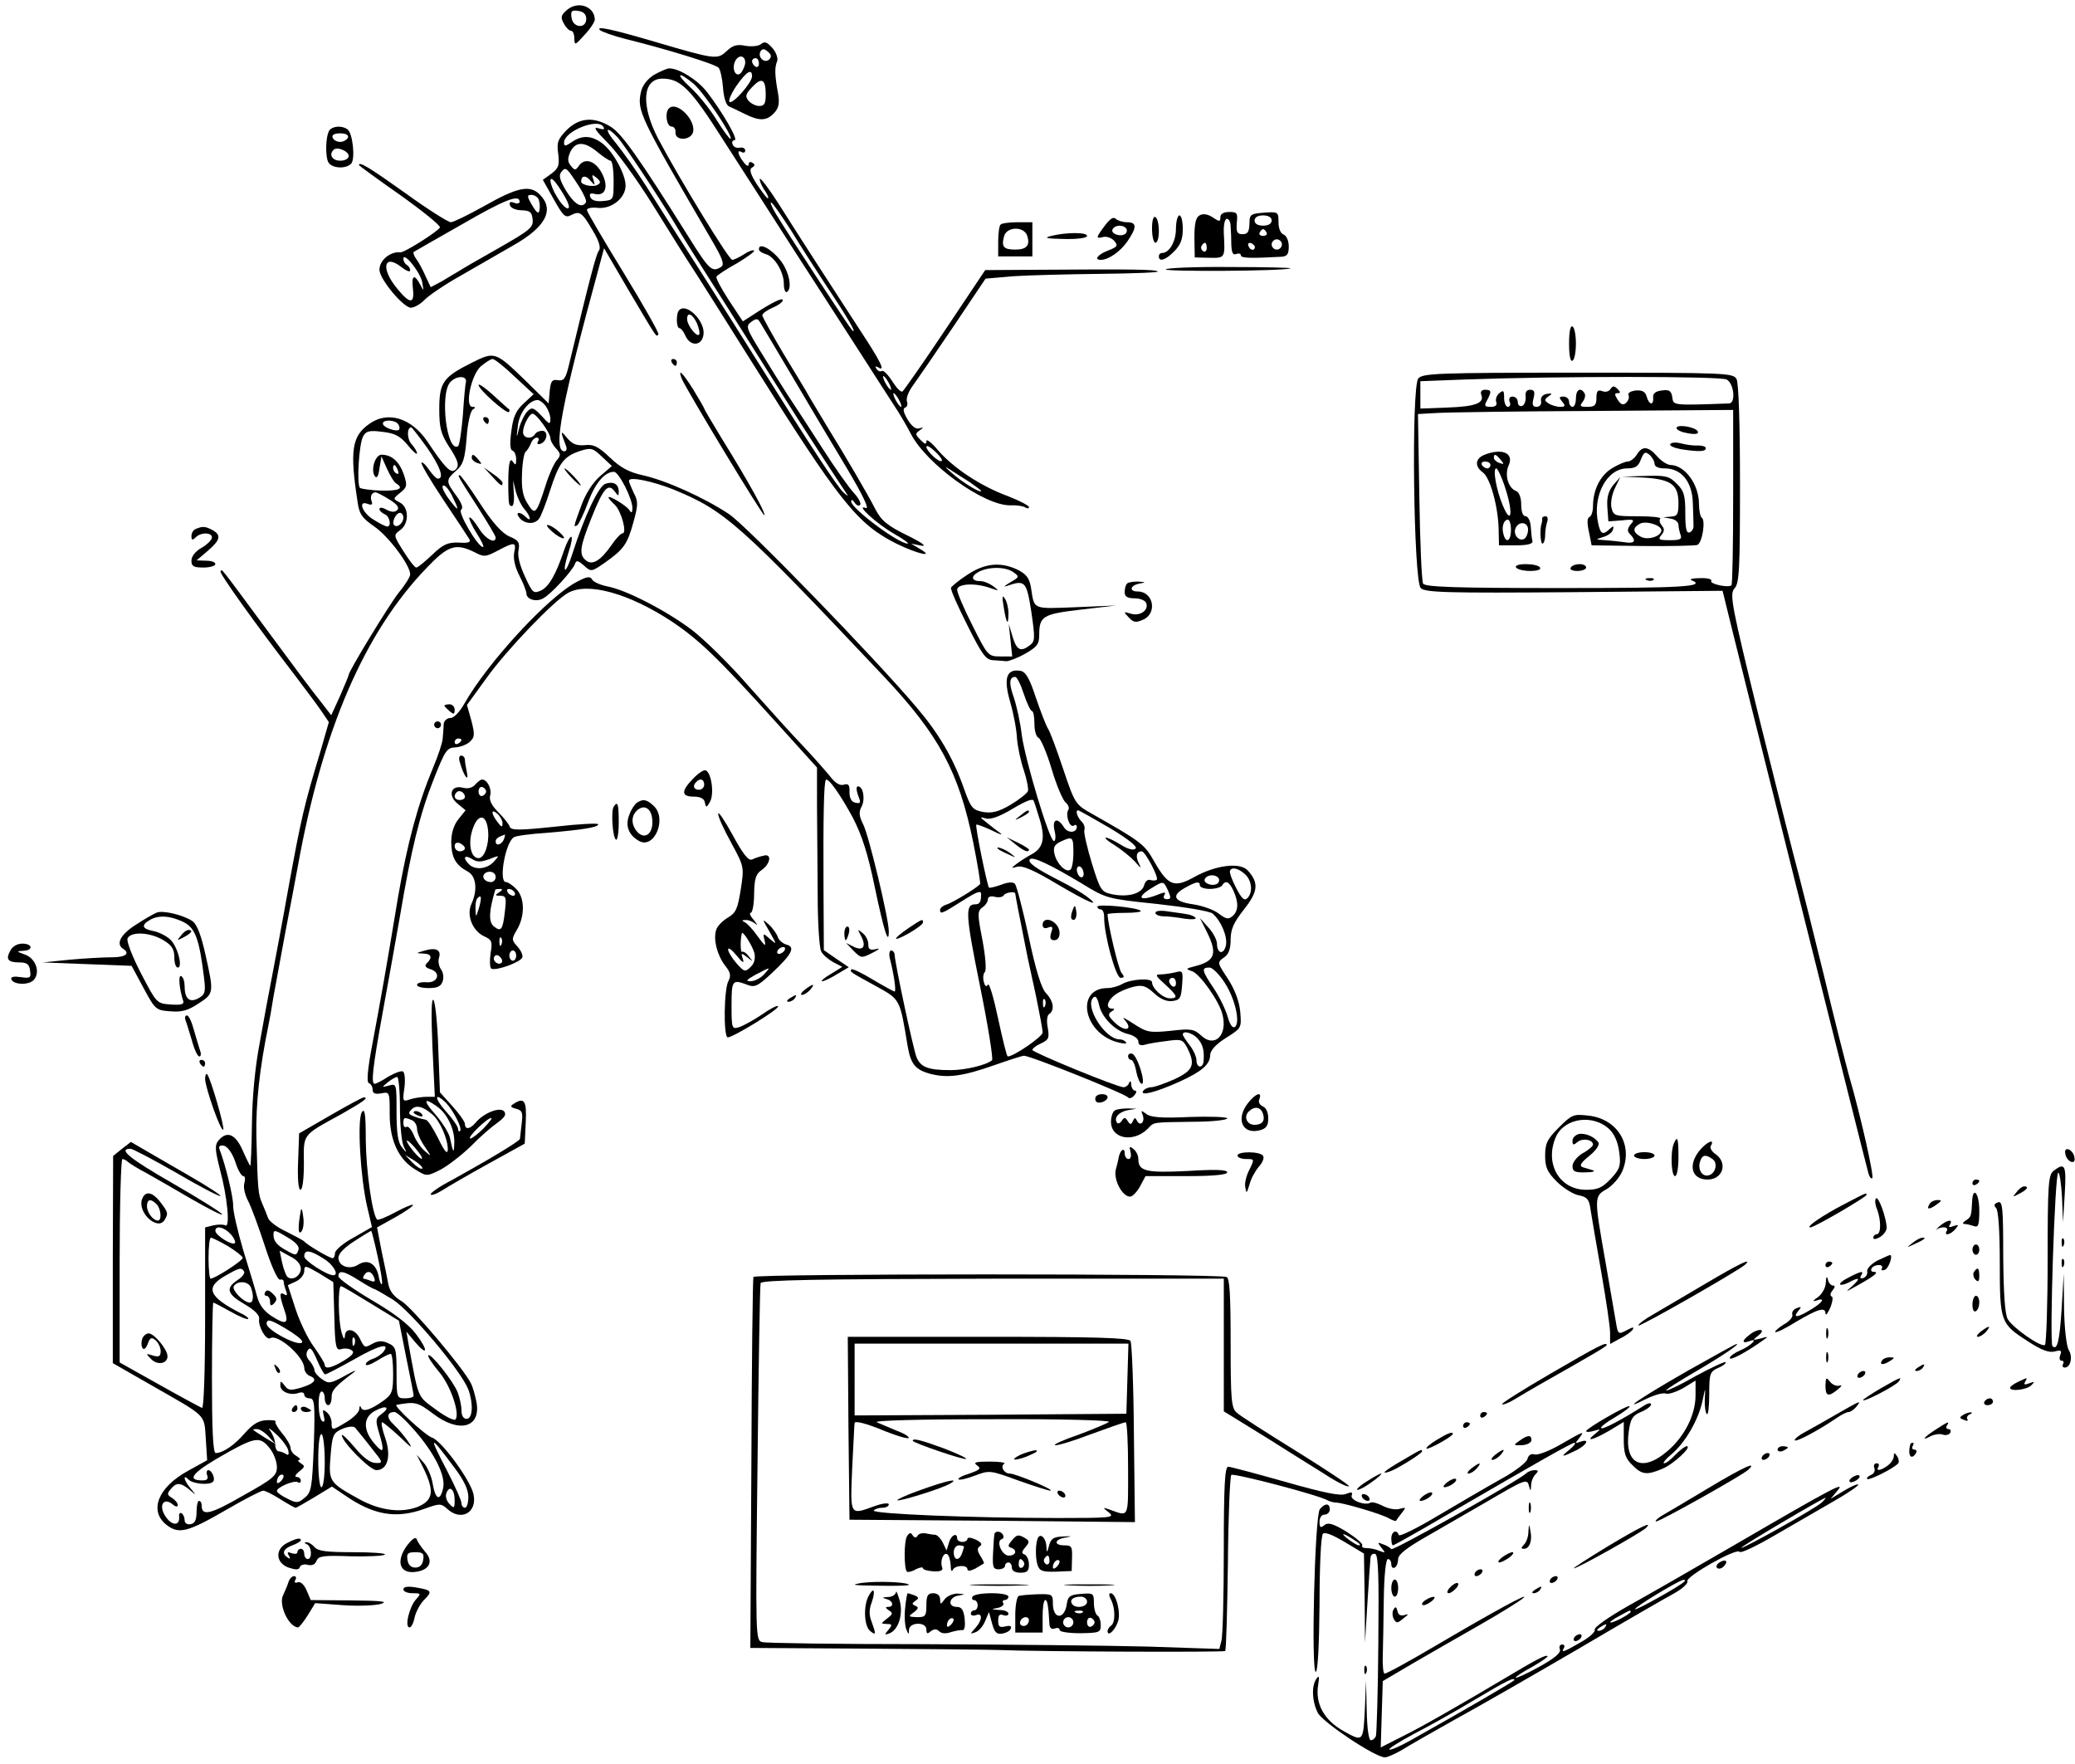 <?xml version="1.0" standalone="no"?>
<!DOCTYPE svg PUBLIC "-//W3C//DTD SVG 20010904//EN"
 "http://www.w3.org/TR/2001/REC-SVG-20010904/DTD/svg10.dtd">
<svg version="1.0" xmlns="http://www.w3.org/2000/svg"
 width="607pt" height="516pt" viewBox="0 0 607 516"
 preserveAspectRatio="xMidYMid meet">
<g transform="translate(0,516) scale(0.1,-0.1)"
fill="#000000" stroke="none">
<path d="M1660 5132 c-19 -16 -21 -22 -11 -40 6 -12 16 -22 21 -22 6 0 10 -10
10 -22 1 -22 2 -21 30 10 17 18 30 38 30 45 -1 38 -48 55 -80 29z m55 -27 c0
-30 -39 -27 -43 3 -3 20 0 23 20 20 15 -2 23 -10 23 -23z"/>
<path d="M1755 5072 c6 -5 39 -17 75 -26 121 -30 261 -73 272 -84 5 -5 11 -32
13 -58 2 -29 9 -51 17 -55 7 -3 28 -13 46 -22 44 -22 65 -21 87 3 13 14 16 28
11 57 -10 54 -10 76 -3 93 4 8 -2 26 -13 39 -16 18 -23 21 -34 12 -7 -6 -27
-8 -45 -5 -25 5 -37 2 -56 -16 -27 -25 -33 -24 -210 28 -126 37 -173 47 -160
34z m495 -86 c-13 -13 -35 7 -25 24 5 8 11 8 21 -1 10 -8 12 -15 4 -23z m-70
-9 c0 -7 -5 -19 -10 -27 -15 -22 -32 7 -19 32 10 19 29 16 29 -5z m40 -3 c0
-8 -4 -12 -10 -9 -5 3 -10 10 -10 16 0 5 5 9 10 9 6 0 10 -7 10 -16z m-20 -37
c0 -19 -57 -83 -66 -75 -4 4 6 26 21 48 28 40 45 51 45 27z m40 -53 c0 -27 -4
-34 -19 -34 -10 0 -24 7 -31 15 -11 13 -9 20 10 40 28 30 40 24 40 -21z"/>
<path d="M1913 4941 c-19 -12 -34 -31 -38 -50 -12 -55 -4 -71 205 -430 35 -59
40 -75 29 -82 -26 -16 -34 -9 -94 87 -146 233 -196 303 -228 323 -50 31 -92
27 -129 -9 -26 -27 -30 -36 -25 -70 4 -34 1 -42 -20 -58 l-25 -18 32 -57 c28
-50 34 -55 51 -46 25 13 32 8 64 -47 18 -30 23 -49 17 -57 -8 -10 -25 -74 -87
-332 -10 -42 -15 -50 -33 -47 -17 3 -21 -3 -24 -32 l-3 -36 -65 64 c-91 88
-92 89 -160 55 -84 -42 -95 -58 -95 -136 0 -54 5 -72 27 -107 30 -45 34 -61
17 -72 -12 -7 -29 10 -79 85 -47 69 -116 90 -170 51 -51 -36 -57 -78 -34 -228
5 -36 13 -47 49 -72 41 -28 105 -113 105 -140 0 -7 -15 -31 -34 -54 -27 -34
-146 -229 -146 -240 0 -2 -11 -29 -25 -61 l-26 -57 -34 44 c-19 23 -89 117
-156 208 -144 195 -128 174 -134 169 -4 -5 94 -143 213 -298 31 -41 68 -90 81
-109 l23 -34 -25 -87 c-47 -155 -56 -194 -92 -391 -19 -107 -42 -229 -50 -270
-8 -41 -24 -126 -35 -189 -14 -72 -22 -160 -23 -237 -1 -68 -3 -124 -5 -124
-1 0 -11 20 -22 45 -21 48 -46 59 -71 29 -11 -13 -10 -27 4 -83 22 -80 31
-174 16 -165 -6 3 -21 3 -35 0 l-24 -6 0 -266 c0 -157 -4 -264 -9 -262 -5 2
-61 32 -125 68 l-116 65 0 298 c0 163 4 297 8 297 4 0 12 -4 17 -9 6 -5 30
-20 55 -33 25 -14 84 -48 132 -76 49 -28 88 -48 88 -44 0 4 -65 45 -145 91
-127 73 -161 101 -123 101 6 0 67 -32 135 -71 68 -40 126 -70 128 -67 2 2 -39
29 -93 60 -53 31 -113 65 -133 77 l-36 21 -26 -20 -26 -21 -1 -303 0 -303 117
-67 c159 -91 150 -81 155 -154 l4 -63 -56 -31 c-88 -48 -115 -117 -63 -158 36
-28 61 -22 175 44 53 31 102 56 108 56 6 0 28 -11 50 -25 22 -14 42 -25 45
-25 2 0 27 14 55 31 l51 31 37 -25 c85 -59 151 -70 234 -40 44 16 48 16 66 0
41 -38 89 -11 77 43 -9 41 -94 157 -121 165 -19 6 -115 94 -104 96 55 10 62 8
107 -26 76 -58 140 -41 127 33 -4 21 -11 46 -17 57 -23 45 -172 221 -202 239
-22 13 -35 29 -39 50 -3 17 -12 61 -20 98 l-13 68 54 30 c30 17 53 33 51 36
-3 2 -26 -8 -52 -22 -26 -14 -50 -24 -53 -21 -14 15 -32 142 -33 232 0 78 -3
96 -12 81 -13 -24 -4 -189 16 -275 l14 -60 -54 -31 c-30 -16 -54 -37 -54 -45
0 -8 -3 -15 -7 -15 -9 0 -75 39 -83 49 -3 3 -27 16 -53 29 -26 12 -50 30 -53
40 -3 9 -11 28 -17 42 -12 28 -13 39 -17 195 -2 95 9 198 35 325 3 14 10 52
15 85 6 33 22 119 35 190 14 72 30 157 36 190 72 400 195 685 377 874 63 66
85 73 140 46 28 -15 33 -14 69 5 49 26 54 25 47 -7 -3 -18 3 -43 16 -68 11
-21 20 -45 20 -51 0 -17 29 -26 49 -14 22 11 87 82 93 101 4 11 9 10 26 -5 21
-19 22 -19 61 8 55 39 66 53 84 119 14 50 14 61 1 85 -7 15 -14 31 -14 36 0
13 68 -1 131 -26 150 -62 191 -98 615 -547 161 -171 219 -279 261 -485 13 -65
22 -120 20 -122 -12 -13 -79 -53 -96 -59 -12 -3 -21 -11 -21 -16 0 -14 5 -12
65 26 41 26 55 32 55 20 0 -23 -4 -30 -17 -30 -30 0 -29 -28 13 -235 24 -118
40 -218 36 -221 -16 -14 -78 -29 -121 -29 -67 0 -88 9 -100 38 -10 26 -63 274
-64 300 0 6 -5 12 -10 12 -5 0 -7 -10 -4 -23 13 -51 19 -97 14 -97 -3 0 -32
16 -64 35 -31 19 -59 32 -62 30 -6 -7 -6 -7 71 -49 72 -40 70 -36 93 -175 9
-53 22 -70 67 -82 51 -13 95 -7 191 27 40 14 77 26 82 26 15 2 299 -112 305
-122 3 -4 11 -2 18 6 7 8 8 14 2 14 -5 0 -10 8 -11 18 0 10 -3 12 -6 5 -2 -7
-10 -13 -16 -13 -19 0 -267 102 -267 109 0 4 11 13 25 19 23 11 25 16 20 46
-4 20 -2 36 4 40 17 11 13 38 -9 61 -14 15 -30 67 -51 166 -17 79 -35 148 -40
154 -6 6 -21 5 -41 -3 -17 -6 -33 -10 -35 -8 -5 5 -41 180 -37 184 1 2 22 -6
46 -17 23 -12 34 -15 23 -7 -11 8 -29 22 -40 31 -20 16 -20 16 0 11 13 -4 42
7 78 29 39 23 59 31 61 22 3 -6 9 -27 15 -46 20 -61 14 -90 -20 -109 -17 -9
-38 -23 -47 -30 -15 -12 -15 -12 4 -7 16 4 50 -11 115 -50 93 -55 134 -72 88
-37 -13 10 -49 31 -79 46 -69 35 -96 54 -87 63 9 8 60 -16 153 -72 70 -43 74
-44 219 -59 81 -9 154 -21 162 -28 25 -21 45 -69 39 -94 -7 -28 -26 -23 -26 6
0 10 -11 32 -25 47 l-25 28 20 -40 c32 -64 25 -86 -34 -101 -28 -7 -29 -8 -8
-15 23 -9 79 -88 88 -126 16 -61 -23 -99 -62 -62 -21 19 -30 21 -89 14 -61 -6
-70 -5 -108 20 -23 15 -36 22 -29 14 30 -32 3 -40 -29 -8 -17 17 -19 23 -8 30
10 6 11 9 2 9 -20 0 -14 24 10 41 12 9 36 19 54 23 25 6 36 2 59 -19 18 -17
37 -25 53 -23 23 3 26 8 29 47 3 41 2 43 -20 37 -13 -3 -32 -6 -43 -6 -17 0
-15 -4 13 -29 37 -34 39 -41 14 -41 -20 0 -52 29 -52 47 0 13 -60 10 -87 -5
-12 -7 -31 -12 -43 -12 -93 0 -73 -127 24 -157 20 -6 34 -7 30 -2 -3 5 -11 9
-19 9 -42 0 -103 96 -77 122 7 7 12 0 17 -21 8 -38 49 -78 87 -86 15 -4 28
-13 28 -21 0 -10 6 -13 18 -10 9 3 38 8 64 11 42 6 47 5 59 -16 27 -52 21 -69
-34 -95 -29 -13 -60 -24 -69 -24 -9 0 -20 -5 -24 -11 -10 -16 37 -4 106 27 66
30 90 51 90 78 1 14 16 31 46 50 46 29 46 29 42 77 -3 31 -16 65 -36 96 -31
47 -32 48 -12 62 14 9 20 25 20 53 0 30 9 50 39 88 41 52 44 77 12 113 -22 26
-94 17 -157 -18 -59 -33 -77 -26 -118 46 -28 50 -39 58 -184 140 -46 26 -48
29 -82 130 -19 57 -39 111 -45 119 -5 8 -21 49 -35 90 -19 58 -30 76 -46 78
-40 6 -49 -22 -29 -91 10 -34 19 -82 20 -107 2 -25 11 -67 20 -93 9 -27 14
-55 12 -61 -3 -7 -26 -25 -51 -40 -36 -21 -54 -25 -80 -21 -31 6 -36 12 -56
68 -31 89 -74 162 -138 237 -123 146 -498 532 -549 566 -72 48 -185 99 -253
114 -41 9 -66 23 -96 52 -34 32 -48 39 -73 36 -25 -2 -37 3 -53 22 -19 24 -19
18 -2 -25 3 -8 1 -15 -5 -15 -35 0 -9 135 104 549 l12 45 73 -125 c87 -147 79
-134 86 -127 3 3 -43 84 -101 179 -59 96 -107 178 -108 184 -1 6 13 9 32 7 40
-4 81 29 81 65 0 33 -35 97 -66 122 -32 25 -61 27 -92 5 -18 -12 -22 -13 -22
-1 0 33 99 73 115 46 5 -8 1 -9 -15 -4 -16 5 -8 -7 27 -42 27 -26 87 -109 133
-183 46 -74 102 -164 126 -200 23 -36 97 -153 164 -260 257 -409 307 -472 422
-530 63 -31 115 -42 68 -15 l-25 15 30 -6 c18 -3 2 9 -41 30 -59 29 -76 43
-94 78 -22 43 -87 154 -142 243 -17 28 -38 64 -48 80 -9 17 -45 76 -79 132
-33 56 -61 106 -61 111 0 5 14 15 30 22 17 7 30 17 30 22 0 9 -33 -7 -92 -46
l-25 -16 -41 62 c-22 34 -39 65 -36 69 2 4 29 22 60 39 30 18 53 35 50 37 -3
3 -17 -2 -30 -11 -14 -9 -29 -16 -34 -16 -10 0 -154 236 -216 353 -52 99 -47
177 12 177 53 0 83 -30 178 -180 37 -58 133 -206 212 -330 80 -124 170 -263
200 -310 30 -47 69 -107 87 -135 18 -27 40 -65 49 -83 46 -90 216 -212 292
-210 17 1 36 -2 43 -6 6 -4 11 -4 11 1 0 4 -28 19 -62 32 -79 29 -159 82 -204
134 -19 23 -34 34 -34 27 0 -11 -4 -10 -17 3 -16 16 -16 19 -3 28 13 10 13 10
-1 6 -10 -3 -22 6 -34 26 -12 20 -15 32 -7 35 6 2 8 10 5 18 -3 9 5 30 18 47
13 18 66 95 118 172 l94 140 81 7 c44 3 159 6 255 7 96 1 172 4 168 7 -6 6
-74 7 -348 5 l-157 -1 -117 -175 c-64 -96 -121 -177 -125 -180 -5 -3 -18 11
-30 30 -12 19 -26 33 -30 30 -5 -3 -12 0 -16 6 -5 8 -3 9 6 4 21 -13 6 18 -54
109 -75 115 -183 282 -239 371 -27 42 -51 74 -54 72 -2 -3 3 -17 12 -31 10
-14 15 -26 11 -26 -3 0 -17 19 -32 41 -19 30 -23 44 -14 49 9 5 9 9 1 14 -6 4
-11 2 -11 -5 0 -7 -7 -4 -15 7 -17 22 -20 38 -5 29 6 -3 10 -1 10 5 0 6 -7 10
-16 8 -10 -2 -19 3 -21 10 -3 6 0 12 6 12 12 0 -36 83 -81 141 -27 35 -81 69
-110 69 -7 0 -27 -9 -45 -19z m116 -26 c30 -26 116 -153 108 -161 -2 -2 -20
22 -40 54 -20 33 -55 76 -77 96 -45 41 -38 50 9 11z m-222 -157 c18 -20 116
-167 169 -255 10 -18 82 -132 159 -253 77 -122 153 -243 169 -268 27 -44 147
-228 170 -262 9 -13 8 -13 -7 0 -18 17 -99 140 -243 370 -53 85 -138 219 -188
297 -50 78 -116 181 -146 229 -30 47 -70 103 -88 125 -35 41 -31 55 5 17z
m-59 -43 c17 -14 34 -25 38 -25 5 0 9 -26 9 -58 0 -57 0 -57 -31 -60 -20 -2
-33 2 -37 11 -4 10 0 13 12 10 31 -8 42 19 23 58 -19 38 -50 49 -68 25 -10
-15 -13 -15 -24 -1 -10 12 -10 21 -2 40 15 32 42 32 80 0z m-55 -99 c14 -22
24 -43 21 -48 -12 -19 -34 -5 -58 34 -19 32 -22 45 -14 55 13 16 15 14 51 -41z
m43 18 c-6 16 -4 17 9 6 12 -10 13 -15 4 -20 -13 -9 -49 -1 -49 9 0 18 14 19
27 3 14 -16 14 -16 9 2z m-80 -56 c21 -40 -2 -35 -26 5 -24 39 -27 72 -4 42 9
-11 22 -32 30 -47z m660 -95 c26 -43 73 -116 104 -163 58 -86 91 -143 72 -125
-9 10 -173 259 -222 339 -13 22 -19 37 -13 33 6 -4 32 -42 59 -84z m1 -423
c47 -80 119 -201 160 -269 47 -79 67 -121 56 -117 -33 13 30 -45 82 -75 28
-16 46 -29 40 -29 -27 0 -165 103 -165 123 0 7 4 6 10 -3 5 -8 12 -11 16 -7 4
4 -4 20 -18 35 -14 15 -56 74 -93 132 -37 58 -83 128 -101 155 -18 28 -53 84
-78 125 -43 70 -45 76 -29 88 15 11 19 11 26 0 4 -7 47 -78 94 -158z m-811 -2
l55 -51 -29 -27 c-22 -20 -31 -39 -36 -80 -5 -36 -4 -56 3 -58 6 -2 11 -13 11
-25 0 -18 -2 -19 -10 -7 -10 15 -14 -14 -13 -85 1 -42 2 -45 11 -45 4 0 7 17
5 38 l-2 37 8 -33 c5 -18 16 -41 25 -51 18 -20 22 -41 4 -23 -17 17 -33 15
-18 -3 15 -18 44 -20 57 -2 5 6 20 44 32 82 26 81 40 100 88 116 32 10 37 9
64 -17 l29 -27 -36 -31 c-21 -19 -42 -52 -54 -86 -23 -63 -23 -63 -11 -56 4 3
19 33 31 66 21 57 49 90 76 90 14 0 54 -78 54 -106 0 -14 -3 -16 -9 -6 -8 13
-61 45 -61 37 0 -2 8 -12 19 -22 19 -19 36 -83 22 -83 -5 0 -19 -15 -32 -34
-31 -45 -56 -61 -75 -45 -21 17 -18 39 17 126 34 85 48 101 67 76 11 -15 12
-15 12 -1 0 22 -15 31 -39 23 -19 -6 -60 -91 -96 -203 -9 -29 -19 -51 -22 -48
-3 3 2 25 10 50 9 26 12 46 8 46 -4 0 -13 -17 -20 -37 -24 -72 -45 -109 -68
-120 -22 -10 -25 -8 -47 40 -15 32 -23 62 -19 78 4 22 0 29 -27 40 -22 10 -49
40 -86 97 -29 45 -56 82 -59 82 -7 0 -8 1 57 -100 26 -41 48 -78 48 -82 0 -21
-31 -4 -50 28 -12 19 -24 33 -27 30 -2 -2 7 -23 21 -45 15 -23 23 -41 19 -41
-16 1 -75 103 -64 109 7 5 2 19 -14 41 -31 42 -31 46 -1 73 21 18 26 34 31 96
3 43 11 78 18 83 9 6 9 8 -1 8 -23 0 -4 92 24 118 14 12 30 22 35 22 6 0 35
-23 65 -52z m-143 -16 c-2 -6 -6 -50 -9 -97 -4 -47 -10 -88 -14 -90 -33 -20
-54 152 -23 187 18 20 50 20 46 0z m1237 -2 c6 -11 8 -20 6 -20 -3 0 -10 9
-16 20 -6 11 -8 20 -6 20 3 0 10 -9 16 -20z m30 -50 c6 -11 8 -20 6 -20 -3 0
-10 9 -16 20 -6 11 -8 20 -6 20 3 0 10 -9 16 -20z m-1034 -17 c7 -10 14 -27
14 -38 0 -18 -3 -17 -26 9 -23 24 -28 26 -41 13 -8 -8 -19 -30 -24 -48 -8 -33
-9 -33 -4 6 4 38 33 75 58 75 5 0 16 -8 23 -17z m-8 -53 c12 -16 22 -35 22
-41 0 -7 7 -21 17 -31 14 -16 14 -20 1 -35 -8 -10 -23 -43 -32 -73 -27 -84
-31 -88 -52 -54 -14 21 -19 44 -17 88 1 32 6 62 11 65 4 3 11 14 15 24 3 9 11
17 17 17 6 0 8 -5 4 -11 -4 -7 -1 -10 7 -7 20 7 24 38 5 38 -8 0 -18 -4 -21
-10 -10 -16 -35 -12 -35 6 0 19 18 54 28 54 5 0 18 -13 30 -30z m-423 -1 c4
-6 5 -13 2 -16 -8 -7 -47 7 -47 18 0 13 37 11 45 -2z m84 -68 c39 -56 51 -91
32 -91 -5 0 -16 12 -26 26 -9 14 -19 23 -22 21 -3 -3 26 -52 64 -109 38 -57
72 -108 76 -115 5 -9 -3 -12 -31 -10 -32 1 -46 -5 -78 -36 -21 -20 -42 -37
-46 -37 -5 0 -21 21 -38 48 -29 46 -29 47 -10 61 27 18 27 67 0 81 -21 11 -21
11 1 29 20 16 21 21 10 54 -13 37 -35 57 -65 57 -18 0 -32 -43 -20 -62 6 -9
11 -2 14 22 l6 35 16 -36 c9 -20 21 -40 27 -43 24 -15 8 -22 -44 -21 -30 1
-58 5 -62 8 -10 10 -3 128 9 150 8 16 18 19 56 14 37 -4 52 -12 74 -38 15 -19
28 -30 28 -25 0 5 -7 17 -16 27 -14 15 -14 49 -1 49 2 0 23 -27 46 -59z m1506
-39 c-7 -7 -45 29 -45 41 0 6 11 0 25 -13 14 -13 23 -26 20 -28z m-1591 -28
c3 -8 2 -12 -4 -9 -6 3 -10 10 -10 16 0 14 7 11 14 -7z m1674 -35 c17 -12 32
-23 32 -25 0 -8 -55 25 -85 52 -22 19 -24 22 -5 10 14 -9 40 -26 58 -37z
m-1517 -36 c21 -43 22 -50 4 -28 -25 30 -37 55 -27 55 5 0 15 -12 23 -27z
m-182 -14 c23 -14 30 -24 23 -31 -7 -7 -17 -6 -31 1 -12 7 -21 8 -21 2 0 -5 7
-11 15 -15 15 -5 21 -36 8 -36 -5 0 -23 9 -40 20 -34 20 -47 58 -17 46 11 -4
15 -2 11 8 -5 14 0 26 12 26 3 0 21 -9 40 -21z m41 -53 c0 -16 -18 -31 -27
-22 -8 8 5 36 17 36 5 0 10 -6 10 -14z m1815 -516 c9 -27 20 -50 24 -50 4 0 7
-17 7 -37 0 -20 5 -38 12 -41 6 -2 24 -43 38 -90 14 -48 33 -92 41 -99 8 -6
12 -17 8 -22 -9 -15 4 -53 16 -46 5 4 9 2 9 -3 0 -19 -27 -20 -38 -1 -19 30
-35 23 -27 -11 4 -16 3 -30 -2 -30 -13 0 -84 237 -94 310 -4 36 -15 85 -23
109 -15 42 -14 61 4 61 5 0 16 -22 25 -50z m250 -391 c55 -33 83 -55 77 -61
-6 -6 -22 -2 -43 11 -19 12 -38 21 -44 21 -5 -1 7 -11 27 -23 20 -13 46 -34
58 -47 18 -21 20 -22 11 -4 -10 20 -6 34 9 34 10 0 50 -76 44 -83 -3 -3 -12
-3 -19 -1 -7 3 -15 -4 -18 -15 -6 -24 -45 -36 -92 -27 -33 7 -36 10 -61 91
-14 46 -24 90 -22 97 3 7 -1 19 -9 26 -12 13 -18 32 -9 32 2 0 43 -23 91 -51z
m-105 -73 c0 -25 -4 -47 -9 -50 -13 -9 -39 17 -46 45 -5 20 -1 28 17 37 36 17
38 15 38 -32z m30 -62 c0 -8 -4 -12 -10 -9 -5 3 -10 13 -10 21 0 8 5 12 10 9
6 -3 10 -13 10 -21z m472 -1 c20 -18 24 -53 7 -70 -9 -9 -17 -1 -33 30 -12 23
-20 45 -18 50 5 12 24 8 44 -10z m-77 -12 c3 -5 1 -13 -5 -16 -15 -9 -43 3
-35 15 8 13 32 13 40 1z m-148 -36 c9 -21 9 -25 -4 -25 -8 0 -11 5 -7 12 5 8
2 9 -12 4 -58 -24 -75 -14 -26 16 36 22 35 22 49 -7z m93 15 c0 -5 13 -10 29
-10 17 0 33 5 36 10 10 17 21 11 33 -15 16 -35 15 -60 -3 -75 -12 -10 -19 -8
-40 8 -14 11 -48 23 -75 27 -57 8 -65 26 -22 49 32 18 42 19 42 6z m-540 -24
c0 -4 12 -66 36 -186 3 -14 14 -65 25 -115 10 -49 19 -96 19 -105 0 -12 -84
-70 -102 -70 -3 0 -15 50 -28 110 -13 61 -26 106 -30 100 -5 -8 -9 -4 -12 8
-3 11 -2 24 3 29 5 5 2 45 -7 93 -15 77 -15 85 0 96 9 6 16 17 16 24 0 7 8 10
20 7 11 -3 23 -1 26 4 5 9 34 13 34 5z m613 -261 c31 -48 46 -118 29 -129 -7
-4 -15 9 -21 31 -6 21 -24 58 -41 83 -35 52 -36 60 -12 60 9 0 29 -20 45 -45z
m-143 -1 c0 -8 -4 -12 -10 -9 -5 3 -10 10 -10 16 0 5 5 9 10 9 6 0 10 -7 10
-16z m-383 -66 c-3 -8 -6 -5 -6 6 -1 11 2 17 5 13 3 -3 4 -12 1 -19z m446 -95
c16 -18 20 -35 18 -65 -1 -24 -21 -23 -21 1 0 10 -9 30 -20 44 -11 14 -20 28
-20 31 0 13 28 5 43 -11z m-2815 -360 c7 -24 18 -43 24 -43 5 0 6 -9 3 -20 -4
-11 1 -34 11 -53 9 -17 31 -77 49 -132 18 -56 37 -99 44 -98 6 2 11 -1 11 -6
0 -5 3 -17 7 -27 4 -12 3 -15 -5 -10 -15 9 -15 -2 -1 -43 15 -42 7 -48 -34
-22 -24 15 -38 33 -45 59 -5 20 -24 82 -41 137 -16 55 -30 114 -29 130 0 25
-21 114 -40 164 -3 8 1 12 13 10 11 -3 24 -21 33 -46z m-13 -213 c10 -11 15
-23 12 -26 -8 -8 -57 23 -57 36 0 17 26 11 45 -10z m169 -11 c22 -13 33 -26
29 -35 -6 -17 -8 -17 -36 -1 -26 14 -37 27 -37 45 0 16 3 16 44 -9z m261 -55
c9 -41 15 -78 12 -80 -2 -3 -7 9 -10 26 -8 35 -32 48 -59 31 -25 -16 -58 -5
-58 20 0 12 17 30 47 49 26 17 48 30 49 30 1 0 10 -34 19 -76z m-438 31 c23
-14 43 -30 43 -34 0 -9 -82 -61 -94 -61 -3 0 -6 27 -6 60 0 33 3 60 7 60 3 0
26 -11 50 -25z m213 -66 c0 -21 -26 -37 -40 -23 -4 5 -11 24 -15 42 l-7 34 31
-17 c19 -9 31 -23 31 -36z m66 30 c29 -17 47 -49 29 -49 -19 0 -85 43 -85 55
0 21 17 19 56 -6z m32 -169 c2 -90 5 -101 20 -96 9 3 23 2 30 -3 10 -6 5 -14
-21 -30 -36 -22 -57 -27 -57 -13 0 5 -15 29 -32 53 -18 24 -42 75 -54 112
l-22 68 24 11 c13 6 24 20 24 30 0 18 3 17 43 -6 l42 -26 3 -100z m-264 131
c3 -5 -5 -16 -19 -25 -36 -24 -31 -41 21 -71 29 -17 44 -32 42 -43 -3 -23 21
-64 33 -56 22 13 98 -54 99 -87 0 -9 7 -19 15 -23 25 -9 17 -22 -22 -34 -33
-10 -40 -9 -50 5 -12 15 -13 15 -13 1 0 -19 30 -31 54 -22 9 3 16 1 16 -5 0
-6 7 -11 16 -11 14 0 16 -16 12 -137 -5 -125 -7 -138 -27 -154 -19 -16 -24
-16 -51 -2 -17 8 -30 18 -30 22 0 11 50 32 61 26 5 -4 9 -1 9 4 0 6 -6 11 -12
11 -7 0 -4 7 7 16 17 13 18 16 5 24 -8 5 -10 10 -5 10 6 0 2 5 -7 11 -10 5
-18 16 -18 24 0 7 -11 27 -25 43 -13 16 -22 32 -19 34 3 3 -9 5 -27 4 -23 -1
-40 -12 -63 -38 -30 -35 -64 -58 -85 -58 -8 0 -11 71 -11 220 0 121 2 220 4
220 2 0 25 -12 50 -26 26 -15 49 -24 52 -22 2 3 -8 11 -24 18 -91 47 -103 74
-44 108 42 24 48 26 56 13z m336 -26 c22 -14 42 -25 44 -25 3 0 27 -14 55 -31
52 -33 200 -209 221 -263 15 -41 13 -86 -5 -86 -9 0 -15 9 -15 24 0 14 -5 37
-11 53 -12 32 -79 116 -86 109 -3 -3 11 -24 30 -47 35 -40 64 -126 49 -141 -4
-4 -30 9 -58 30 -54 40 -49 27 -80 197 l-5 30 25 -30 c37 -44 40 -26 3 23 -21
28 -64 61 -129 99 -54 32 -98 63 -98 70 0 19 16 16 60 -12z m44 9 c5 -12 2
-15 -10 -10 -8 3 -18 6 -20 6 -3 0 -2 5 1 10 9 15 22 12 29 -6z m-360 -30 c9
-23 7 -44 -3 -44 -18 0 -54 37 -47 48 10 17 43 15 50 -4z m353 -48 l80 -49 21
-106 c12 -58 22 -109 22 -113 0 -5 -11 -8 -25 -8 -24 0 -25 2 -25 75 0 70 -2
76 -24 86 -17 8 -29 8 -46 -1 -24 -13 -23 -14 -39 18 -14 26 -41 29 -42 5 -1
-12 -4 -10 -9 7 -11 34 -12 142 -2 138 5 -1 45 -25 89 -52z m-235 -82 c27 -18
38 -29 29 -32 -19 -6 -101 39 -101 56 0 17 14 12 72 -24z m185 -36 c-3 -8 -6
-5 -6 6 -1 11 2 17 5 13 3 -3 4 -12 1 -19z m83 -24 c-7 -7 -20 -16 -31 -19
-10 -4 -19 -10 -19 -16 0 -5 15 0 33 11 17 11 35 20 40 20 4 0 7 -26 7 -58 0
-52 -3 -60 -27 -78 -39 -28 -61 -35 -67 -21 -2 7 -5 5 -5 -5 -1 -9 -17 -25
-37 -37 -43 -26 -44 -26 -44 -2 0 10 -6 24 -14 30 -12 10 -13 8 -9 -10 4 -14
2 -20 -4 -16 -13 8 -15 87 -2 87 5 0 9 -9 9 -20 0 -11 5 -20 10 -20 6 0 10 10
10 23 0 20 9 31 65 73 11 9 -1 4 -26 -10 -42 -23 -48 -24 -67 -10 -12 8 -22
20 -22 26 0 6 -7 19 -14 27 -10 11 -12 21 -6 31 7 12 13 5 27 -27 10 -24 21
-43 24 -43 4 0 42 20 85 44 73 42 109 51 84 20z m-4 -180 c-17 -12 -18 -18 -8
-52 18 -59 15 -67 -13 -34 -34 40 -33 77 3 96 32 17 45 10 18 -10z m97 -48
c60 -69 92 -135 83 -170 -9 -38 -22 -32 -30 13 -3 21 -15 49 -26 62 l-21 24
21 -42 c31 -65 27 -91 -17 -110 -48 -19 -110 -12 -172 22 -89 49 -90 52 -84
127 5 62 8 67 35 79 17 7 32 8 37 3 4 -5 25 -30 45 -56 37 -46 38 -48 15 -47
-16 0 -37 16 -61 45 -21 25 -38 41 -38 36 0 -19 82 -102 101 -102 33 0 44 41
26 94 -9 25 -13 46 -9 46 3 0 26 -19 51 -42 36 -35 40 -37 24 -13 -12 17 -30
38 -42 49 -21 19 -20 36 3 36 7 0 33 -24 59 -54z m-370 -57 c3 -13 1 -17 -6
-12 -7 4 -16 8 -22 8 -5 0 -10 9 -10 21 0 11 -7 29 -15 40 -8 10 0 6 17 -10
17 -15 33 -37 36 -47z m-57 39 l19 -21 -30 18 c-41 26 -40 25 -23 25 8 0 23
-10 34 -22z m164 -74 c0 -41 -4 -74 -10 -74 -5 0 -9 36 -9 80 0 48 4 78 10 75
5 -4 9 -40 9 -81z m-161 40 c12 -15 21 -39 21 -55 0 -25 -10 -34 -100 -84 -95
-55 -120 -60 -120 -29 0 8 -3 14 -8 14 -4 0 -7 -15 -7 -32 0 -23 -5 -34 -17
-36 -11 -2 -18 3 -18 12 0 8 -4 17 -9 20 -5 3 -8 -2 -7 -11 2 -27 -22 -26 -40
2 -21 31 -6 57 21 35 9 -8 15 -8 15 -2 0 6 -8 15 -17 21 -14 8 -15 12 -4 25
17 21 29 20 55 -1 21 -18 21 -18 4 3 -20 23 -25 45 -6 26 12 -12 60 -17 71 -6
8 8 -3 34 -14 34 -4 0 -6 -7 -3 -15 4 -10 0 -15 -13 -15 -52 0 -29 25 77 84
78 43 92 44 119 10z m539 -55 c29 -38 42 -66 42 -87 0 -18 -4 -32 -10 -32 -5
0 -10 6 -10 13 0 8 -18 48 -40 91 -58 111 -55 113 18 15z m-506 -41 c-7 -7
-12 -8 -12 -2 0 14 12 26 19 19 2 -3 -1 -11 -7 -17z m508 -56 c0 -24 -2 -25
-15 -11 -9 9 -13 23 -9 32 9 24 24 11 24 -21z"/>
<path d="M1400 4034 c0 -13 82 -86 89 -79 2 3 2 6 0 8 -2 1 -23 20 -47 42 -23
21 -42 34 -42 29z"/>
<path d="M1415 3930 c3 -5 8 -10 11 -10 2 0 4 5 4 10 0 6 -5 10 -11 10 -5 0
-7 -4 -4 -10z"/>
<path d="M1380 3821 c0 -5 7 -12 16 -15 14 -5 15 -4 4 9 -14 17 -20 19 -20 6z"/>
<path d="M1439 3767 c26 -28 31 -32 31 -19 0 4 -13 16 -28 26 l-27 19 24 -26z"/>
<path d="M1670 3765 c13 -14 26 -25 28 -25 3 0 -5 11 -18 25 -13 14 -26 25
-28 25 -3 0 5 -11 18 -25z"/>
<path d="M1600 3623 c0 -4 12 -16 25 -26 14 -10 25 -14 25 -10 0 4 -12 16 -25
26 -14 10 -25 14 -25 10z"/>
<path d="M776 1381 c-4 -6 -2 -11 3 -11 6 0 11 -8 11 -17 0 -13 3 -14 12 -5 9
10 9 16 -4 28 -11 11 -18 12 -22 5z"/>
<path d="M806 1157 c3 -10 9 -15 12 -12 3 3 0 11 -7 18 -10 9 -11 8 -5 -6z"/>
<path d="M855 1040 c-3 -5 -1 -10 4 -10 6 0 11 5 11 10 0 6 -2 10 -4 10 -3 0
-8 -4 -11 -10z"/>
<path d="M880 1040 c0 -6 7 -10 15 -10 8 0 15 2 15 4 0 2 -7 6 -15 10 -8 3
-15 1 -15 -4z"/>
<path d="M1957 4843 c-13 -12 -7 -53 7 -53 8 0 13 -8 12 -17 -2 -27 48 -24 52
3 5 37 -50 89 -71 67z"/>
<path d="M963 4778 c-11 -19 -12 -81 -1 -95 13 -16 50 -17 65 -2 13 13 5 91
-11 101 -17 12 -44 9 -53 -4z m55 -20 c-3 -7 -13 -13 -23 -13 -10 0 -20 6 -22
13 -3 7 5 12 22 12 17 0 25 -5 23 -12z m2 -54 c0 -8 -10 -14 -25 -14 -23 0
-34 18 -19 32 10 10 44 -4 44 -18z"/>
<path d="M1050 4677 c0 -1 54 -41 120 -87 66 -47 118 -89 117 -95 -3 -10 -105
-75 -116 -73 -29 3 -61 -23 -61 -51 0 -27 70 -111 92 -111 10 0 29 11 41 24
12 12 60 45 107 71 47 27 115 66 151 87 96 54 122 105 78 149 -29 29 -65 22
-165 -35 -45 -25 -88 -46 -95 -46 -8 0 -68 38 -133 85 -104 74 -136 94 -136
82z m526 -101 c3 -8 4 -22 2 -31 -2 -12 -8 -8 -21 14 -16 27 -16 31 -2 31 8 0
18 -6 21 -14z m-56 -6 c0 -5 -7 -7 -16 -3 -12 4 -15 2 -12 -8 3 -8 18 -14 34
-14 24 -1 30 -5 32 -26 3 -24 -7 -32 -100 -85 -57 -32 -110 -63 -119 -69 -9
-5 -30 -18 -47 -28 l-32 -17 -15 32 c-8 18 -20 41 -27 50 -7 9 -10 19 -8 21 3
2 66 38 140 80 126 73 170 90 170 67z m-285 -235 c5 -28 5 -28 -6 -7 -17 32
-26 27 -21 -13 5 -45 -9 -45 -47 2 -48 58 -38 102 13 62 14 -11 26 -16 26 -10
0 5 -4 13 -10 16 -5 3 -10 11 -10 18 0 22 49 -38 55 -68z"/>
<path d="M3509 4530 c-11 -6 -15 -24 -15 -66 l1 -57 43 -1 c46 -1 46 -1 42 72
-1 25 3 42 9 42 6 0 11 -10 11 -22 1 -13 2 -37 2 -55 1 -22 5 -30 14 -26 8 3
14 1 14 -4 0 -8 28 -9 118 -4 17 1 22 7 22 30 0 16 -6 31 -15 35 -9 3 -15 18
-15 36 0 30 -1 31 -42 28 -40 -3 -43 -5 -43 -33 -1 -23 -5 -30 -20 -30 -16 0
-19 6 -17 33 3 29 1 32 -22 32 -17 0 -26 -6 -26 -15 0 -14 -3 -14 -22 -1 -15
10 -29 12 -39 6z m211 -15 c0 -9 -9 -15 -25 -15 -16 0 -25 6 -25 15 0 9 9 15
25 15 16 0 25 -6 25 -15z m-15 -35 c3 -5 -1 -10 -10 -10 -9 0 -13 5 -10 10 3
6 8 10 10 10 2 0 7 -4 10 -10z m45 -35 c0 -8 -7 -15 -15 -15 -8 0 -15 7 -15
15 0 8 7 15 15 15 8 0 15 -7 15 -15z m-220 -11 c0 -8 -5 -12 -10 -9 -6 4 -8
11 -5 16 9 14 15 11 15 -7z m141 3 c-1 -12 -15 -9 -19 4 -3 6 1 10 8 8 6 -3
11 -8 11 -12z"/>
<path d="M3232 4500 c-27 -36 -27 -39 -4 -33 10 2 24 -3 32 -12 11 -14 9 -17
-19 -28 -29 -11 -42 -27 -21 -27 23 0 57 24 78 54 28 41 28 56 -1 56 -13 0
-28 5 -33 10 -7 7 -17 0 -32 -20z m63 -9 c3 -5 1 -13 -5 -16 -15 -9 -43 3 -35
15 8 13 32 13 40 1z"/>
<path d="M3370 4491 c0 -23 5 -41 10 -41 6 0 10 15 10 34 0 19 -4 38 -10 41
-6 4 -10 -10 -10 -34z"/>
<path d="M3440 4491 c0 -37 -19 -71 -41 -71 -5 0 -9 -4 -9 -10 0 -17 20 -11
45 15 18 18 25 35 25 65 0 22 -4 40 -10 40 -5 0 -10 -18 -10 -39z"/>
<path d="M2927 4503 c-4 -3 -7 -26 -7 -50 l0 -43 50 0 50 0 0 50 0 50 -43 0
c-24 0 -47 -3 -50 -7z m78 -33 c9 -28 -2 -40 -35 -40 -34 0 -41 8 -33 38 7 30
59 31 68 2z"/>
<path d="M3075 4470 c-23 -6 -15 -8 38 -9 39 -1 67 3 67 9 0 11 -60 11 -105 0z"/>
<path d="M2220 4431 c0 -5 9 -11 19 -14 26 -6 54 -52 54 -87 0 -16 4 -27 9
-24 13 8 10 42 -7 74 -21 40 -75 77 -75 51z"/>
<path d="M3410 4372 c0 -7 344 -5 365 3 6 2 -74 4 -177 4 -104 1 -188 -3 -188
-7z"/>
<path d="M1987 4253 c-10 -9 -9 -53 1 -53 4 0 12 -10 17 -22 15 -33 49 -30 53
4 5 39 -50 93 -71 71z m52 -39 c6 -15 9 -29 6 -33 -8 -7 -35 28 -35 46 0 22
16 15 29 -13z"/>
<path d="M4590 4155 c0 -35 4 -54 10 -50 6 3 10 26 10 50 0 24 -4 47 -10 50
-6 4 -10 -15 -10 -50z"/>
<path d="M1965 4100 c3 -5 8 -10 11 -10 2 0 4 5 4 10 0 6 -5 10 -11 10 -5 0
-7 -4 -4 -10z"/>
<path d="M1994 4053 c12 -30 238 -404 242 -400 5 5 -48 101 -125 225 -28 46
-51 85 -51 87 0 2 -14 26 -31 54 -32 51 -47 66 -35 34z"/>
<path d="M4149 4053 c-21 -25 -14 -591 7 -613 13 -13 73 -15 449 -12 l434 4 6
-24 c17 -73 416 -1666 421 -1681 3 -10 8 -16 11 -13 6 5 -35 186 -67 296 -10
36 -44 169 -74 295 -31 127 -65 262 -75 300 -11 39 -61 238 -112 443 -85 346
-90 374 -75 391 14 15 16 55 16 305 0 179 -4 295 -10 307 -10 18 -26 19 -464
19 -411 0 -455 -2 -467 -17z m902 -3 c22 -12 27 -70 7 -70 -166 -6 -163 -6
-166 18 -3 19 -9 23 -30 20 -19 -2 -27 -9 -26 -20 2 -25 -12 -23 -19 2 -4 14
-12 19 -31 18 -16 -2 -25 -7 -22 -14 3 -7 -1 -17 -8 -23 -8 -7 -15 -4 -24 10
-9 15 -10 19 0 19 9 0 9 3 0 12 -10 10 -14 10 -21 0 -4 -7 -15 -10 -24 -6 -13
5 -17 0 -17 -20 0 -21 -5 -26 -26 -26 -22 0 -24 2 -14 15 6 8 9 19 5 25 -11
18 -25 11 -25 -15 0 -14 -4 -25 -10 -25 -5 0 -10 7 -10 15 0 8 -7 15 -16 15
-14 0 -14 -3 -4 -15 10 -12 9 -15 -6 -15 -11 0 -26 5 -34 10 -13 9 -13 11 0
21 12 8 12 9 -5 7 -12 -2 -19 -10 -17 -21 2 -10 -4 -17 -13 -17 -11 0 -14 6
-9 25 5 19 2 25 -10 25 -10 0 -15 -7 -13 -21 1 -12 -4 -24 -10 -26 -7 -3 -13
2 -13 11 0 9 -7 16 -15 16 -9 0 -12 -6 -9 -15 4 -8 1 -15 -5 -15 -6 0 -11 12
-11 26 0 22 -2 24 -14 14 -8 -6 -12 -18 -9 -26 3 -9 -2 -14 -16 -14 -18 0 -20
3 -11 19 14 26 13 31 -6 31 -10 0 -14 -6 -11 -14 10 -25 -16 -35 -98 -38 l-80
-3 0 40 0 40 130 5 c270 10 746 10 766 0z m19 -343 c0 -140 -2 -256 -5 -259
-9 -8 -65 4 -59 13 3 5 -12 9 -33 8 -21 0 -32 -3 -25 -6 46 -19 -27 -23 -382
-23 -305 0 -397 3 -403 13 -4 6 -9 121 -11 254 l-4 242 54 3 c29 2 236 5 461
6 l407 3 0 -254z"/>
<path d="M4905 3910 c-3 -4 5 -10 18 -14 32 -8 49 -7 43 3 -8 12 -55 20 -61
11z"/>
<path d="M4886 3861 c-3 -5 11 -11 32 -15 52 -8 72 -7 72 3 0 5 -10 8 -22 8
-13 -1 -35 2 -50 6 -15 4 -29 3 -32 -2z"/>
<path d="M4788 3830 c-7 -11 -19 -20 -27 -20 -7 0 -28 -9 -46 -20 -34 -21 -55
-63 -55 -111 0 -15 -5 -29 -10 -31 -7 -2 -8 -17 -2 -43 l8 -40 148 -2 c82 -1
154 1 161 3 15 6 25 73 13 80 -4 3 -8 21 -8 40 0 57 -41 113 -83 114 -9 0 -27
11 -39 25 -26 30 -44 32 -60 5z m52 -26 c0 -9 11 -14 30 -14 48 0 80 -38 82
-100 1 -27 2 -57 2 -67 1 -9 -5 -18 -11 -20 -10 -4 -13 12 -13 57 0 51 -4 65
-25 85 -21 22 -32 25 -92 23 l-68 -2 65 -3 c79 -5 100 -21 100 -75 0 -32 -3
-38 -22 -39 l-23 -2 23 -4 c12 -2 22 -10 22 -18 0 -7 3 -20 6 -29 5 -13 -1
-16 -31 -16 -32 0 -36 2 -25 15 9 11 10 18 1 28 -6 8 -8 17 -4 20 3 4 -26 7
-65 7 -68 0 -72 1 -78 25 -3 14 1 38 10 57 l16 33 -21 -24 c-14 -18 -19 -36
-17 -65 l3 -41 40 3 c35 4 38 2 25 -12 -10 -13 -10 -20 -2 -28 20 -20 14 -29
-15 -24 -16 2 -41 5 -58 6 -28 2 -29 2 -6 9 14 4 27 13 29 21 4 12 2 13 -9 3
-20 -19 -27 -16 -34 17 -17 79 25 160 85 160 24 0 33 6 40 26 9 22 13 24 25
14 8 -7 15 -19 15 -26z m20 -195 c0 -18 -40 -30 -60 -19 -24 13 -25 26 -3 38
17 10 63 -4 63 -19z"/>
<path d="M4343 3830 c-28 -11 -30 -34 -5 -52 21 -15 45 -100 46 -168 l1 -45
50 0 c33 0 49 4 48 12 -2 6 -4 26 -5 42 -1 17 -8 31 -15 31 -8 0 -13 13 -13
34 0 21 -6 36 -15 40 -23 8 -34 47 -22 74 17 37 -19 52 -70 32z m47 -15 c11
-13 10 -14 -4 -9 -9 3 -16 10 -16 15 0 13 6 11 20 -6z m-30 -15 c0 -5 -4 -10
-9 -10 -6 0 -13 5 -16 10 -3 6 1 10 9 10 9 0 16 -4 16 -10z m46 -76 c21 -68
14 -100 -10 -42 -19 45 -30 108 -19 108 4 0 18 -29 29 -66z m14 -114 c0 -33
-15 -41 -22 -12 -6 21 1 42 13 42 5 0 9 -13 9 -30z m50 1 c0 -11 -5 -23 -11
-27 -15 -9 -33 12 -26 30 9 23 37 20 37 -3z"/>
<path d="M4511 3643 c1 -5 0 -10 -1 -13 -6 -15 -4 -60 2 -60 4 0 8 11 8 24 0
13 3 31 6 40 3 9 1 16 -5 16 -6 0 -10 -3 -10 -7z"/>
<path d="M4435 3500 c3 -5 22 -10 41 -10 21 0 33 4 29 10 -3 6 -22 10 -41 10
-21 0 -33 -4 -29 -10z"/>
<path d="M4595 3500 c-4 -6 5 -10 19 -10 14 0 26 5 26 10 0 6 -9 10 -19 10
-11 0 -23 -4 -26 -10z"/>
<path d="M4818 3463 c7 -3 16 -2 19 1 4 3 -2 6 -13 5 -11 0 -14 -3 -6 -6z"/>
<path d="M573 3613 c-7 -2 -13 -12 -13 -21 0 -12 3 -13 12 -4 16 16 48 15 48
0 0 -7 -14 -21 -30 -30 -18 -10 -30 -25 -30 -38 0 -16 6 -20 35 -20 19 0 35 5
35 10 0 6 -12 10 -27 10 l-28 1 33 28 c37 32 40 46 13 61 -21 11 -29 11 -48 3z"/>
<path d="M2830 3479 c-25 -16 -46 -34 -48 -38 -2 -5 20 -55 48 -110 43 -86 54
-101 75 -102 14 -1 31 -2 39 -3 7 0 32 9 55 22 35 20 41 28 41 55 0 55 11 61
122 74 l103 12 -118 -5 c-128 -5 -121 -8 -131 57 -5 29 -14 40 -40 53 -49 23
-95 19 -146 -15z m135 7 c18 -13 17 -14 -11 -30 -16 -10 -20 -14 -9 -10 54 19
58 14 72 -76 11 -76 11 -86 -4 -97 -27 -21 -39 -15 -51 25 l-11 37 5 -47 5
-48 -35 0 c-35 0 -37 2 -81 90 -25 49 -45 96 -45 105 0 18 53 21 97 5 26 -9
27 -9 9 5 -11 8 -27 15 -36 15 -28 0 -32 13 -8 27 30 16 80 16 103 -1z"/>
<path d="M2936 3385 c8 -50 14 -58 14 -19 0 16 -5 36 -11 44 -7 11 -8 4 -3
-25z"/>
<path d="M1689 3459 c-83 -42 -261 -235 -330 -356 -14 -25 -31 -43 -41 -43
-10 0 -19 -8 -20 -17 0 -10 -2 -29 -3 -43 -1 -14 -14 -52 -28 -85 -45 -108
-75 -219 -103 -381 -36 -218 -49 -290 -74 -424 -15 -78 -18 -116 -11 -118 6
-2 11 -11 11 -19 0 -11 7 -14 25 -11 25 5 25 4 25 -61 0 -78 27 -134 77 -163
31 -19 32 -19 72 1 22 12 61 42 88 68 26 27 62 58 78 69 23 17 27 25 19 34
-13 13 -60 -6 -83 -34 -16 -19 -31 -21 -31 -3 0 6 -17 30 -37 52 l-36 40 -5
130 c-2 71 -9 135 -14 140 -6 7 -7 -40 -3 -137 l7 -146 -23 0 c-13 0 -35 -3
-48 -7 -23 -8 -24 -7 -18 33 3 23 1 45 -4 48 -5 3 -24 -4 -43 -15 -18 -12 -36
-21 -40 -21 -11 0 -6 46 23 206 16 88 39 215 51 284 33 196 58 298 98 399 34
86 39 94 64 95 16 1 35 9 43 17 14 13 14 22 4 61 l-13 46 58 80 c59 82 196
225 238 248 57 32 177 -1 302 -83 82 -55 134 -105 304 -293 l122 -135 0 -115
c1 -63 1 -180 2 -260 0 -80 5 -153 10 -162 4 -10 21 -24 35 -32 l27 -14 -34
-21 c-19 -11 -30 -21 -25 -21 6 0 25 9 44 21 l34 20 -37 25 -36 25 -1 187 c-1
202 1 305 7 311 7 7 43 -44 79 -111 26 -50 44 -105 64 -203 27 -128 41 -173
41 -129 0 37 -59 283 -75 313 -12 24 -13 36 -5 51 12 22 5 60 -10 60 -6 0 -5
-11 0 -26 9 -22 8 -25 -7 -22 -12 2 -18 13 -18 31 1 21 -3 26 -16 22 -11 -4
-25 4 -39 22 -12 15 -47 55 -78 88 -32 33 -104 113 -161 177 -56 65 -133 140
-169 167 -75 56 -191 116 -246 126 -20 4 -40 13 -44 20 -5 10 -15 9 -43 -6z
m-339 -463 c0 -3 -4 -8 -10 -11 -5 -3 -10 -1 -10 4 0 6 5 11 10 11 6 0 10 -2
10 -4z m-180 -1077 c0 -50 5 -100 11 -112 10 -21 10 -21 -5 -3 -12 14 -16 43
-16 104 0 82 0 83 -22 77 -22 -6 -22 -6 -4 9 11 9 23 16 28 16 4 0 8 -41 8
-91z m135 15 c21 -22 48 -74 41 -82 -3 -3 -6 0 -6 6 0 7 -16 30 -36 52 -34 38
-34 58 1 24z m-27 -10 c30 -21 52 -66 51 -106 -1 -34 -3 -32 -13 15 -4 15 -23
45 -42 67 -37 41 -35 52 4 24z m-14 -23 c23 -19 46 -72 46 -103 -1 -16 -9 -7
-28 32 -15 30 -31 55 -37 55 -5 1 -20 4 -32 9 -18 6 -20 10 -10 20 13 15 33
11 61 -13z m-60 -17 c9 -3 16 -15 16 -26 0 -11 10 -34 22 -51 21 -31 21 -31 1
-14 -12 10 -27 32 -33 48 -7 16 -16 26 -21 23 -5 -3 -9 2 -9 10 0 18 2 19 24
10z m211 -24 c-16 -16 -34 -30 -39 -30 -12 1 49 60 61 60 4 0 -6 -13 -22 -30z
m-181 -89 c-4 -5 -43 41 -44 52 0 4 11 -5 24 -20 13 -15 23 -30 20 -32z m1
-29 c-3 -3 -16 5 -28 17 l-22 23 28 -17 c15 -10 25 -20 22 -23z"/>
<path d="M1210 1906 c0 -2 7 -7 16 -10 8 -3 12 -2 9 4 -6 10 -25 14 -25 6z"/>
<path d="M3297 3453 c-4 -3 -7 -15 -7 -25 0 -13 8 -18 29 -18 16 0 31 -6 34
-14 8 -21 -18 -39 -45 -31 -22 7 -22 6 -6 -11 14 -15 21 -16 43 -6 41 19 29
82 -17 82 -26 0 -22 18 5 23 20 4 20 4 -4 6 -14 0 -29 -2 -32 -6z"/>
<path d="M1300 3096 c0 -2 7 -9 15 -16 12 -10 15 -10 15 4 0 9 -7 16 -15 16
-8 0 -15 -2 -15 -4z"/>
<path d="M1270 3040 c0 -5 5 -10 10 -10 6 0 10 5 10 10 0 6 -4 10 -10 10 -5 0
-10 -4 -10 -10z"/>
<path d="M1346 2928 c10 -36 26 -58 20 -28 -3 14 -6 31 -6 38 0 6 -5 12 -11
12 -6 0 -8 -9 -3 -22z"/>
<path d="M2027 2882 c-35 -36 -34 -52 2 -52 20 0 31 -6 33 -17 3 -16 5 -16 15
2 13 23 4 86 -13 92 -5 2 -22 -9 -37 -25z m33 -17 c0 -8 -7 -15 -15 -15 -16 0
-20 12 -8 23 11 12 23 8 23 -8z"/>
<path d="M1390 2865 c-8 -9 -21 -13 -36 -9 -35 9 -45 -23 -15 -47 l23 -19 -21
-26 c-14 -18 -21 -41 -21 -68 1 -45 13 -66 48 -85 25 -13 30 -54 11 -95 -15
-33 3 -79 38 -95 22 -10 24 -15 18 -50 -3 -21 -2 -41 2 -44 13 -8 87 19 91 33
2 6 -4 20 -14 31 -18 20 -18 22 -1 51 23 40 22 93 -3 118 -11 11 -24 20 -30
20 -22 0 -2 115 23 131 5 4 48 10 96 13 105 9 151 16 151 25 0 4 -57 1 -127
-7 -105 -11 -128 -11 -132 0 -2 7 -17 26 -33 42 -20 20 -28 36 -24 50 5 19 -9
46 -24 46 -4 0 -13 -7 -20 -15z m32 -20 c0 -5 -5 -11 -11 -13 -6 -2 -11 4 -11
13 0 9 5 15 11 13 6 -2 11 -8 11 -13z m-62 -16 c0 -5 -7 -9 -15 -9 -15 0 -20
12 -9 23 8 8 24 -1 24 -14z m110 -77 c0 -13 -3 -12 -15 4 -19 25 -19 40 0 24
8 -7 15 -20 15 -28z m-42 -24 c3 -38 -11 -78 -28 -78 -22 0 -31 40 -19 80 16
53 43 51 47 -2z m46 -23 c-7 -16 -24 -21 -24 -6 0 8 7 13 27 20 1 1 0 -6 -3
-14z m-114 -26 c0 -5 -7 -9 -15 -9 -8 0 -15 7 -15 15 0 9 6 12 15 9 8 -4 15
-10 15 -15z m71 -32 c31 12 31 12 14 -7 -20 -22 -55 -26 -73 -8 -19 19 -14 29
8 16 15 -10 26 -10 51 -1z m19 -52 c0 -8 -6 -15 -14 -15 -17 0 -28 14 -19 24
12 12 33 6 33 -9z m10 -45 c-13 -8 -12 -10 4 -10 16 0 18 -6 13 -45 -6 -55
-11 -62 -33 -44 -15 13 -14 44 5 107 1 1 7 2 14 2 8 0 7 -4 -3 -10z m45 0 c3
-5 2 -10 -4 -10 -5 0 -13 5 -16 10 -3 6 -2 10 4 10 5 0 13 -4 16 -10z m-104
-46 c-9 -28 -9 -29 -10 -3 -1 14 2 29 6 32 11 12 13 2 4 -29z m66 -106 c-3 -8
-6 -5 -6 6 -1 11 2 17 5 13 3 -3 4 -12 1 -19z m43 -33 c0 -8 -4 -15 -10 -15
-5 0 -10 7 -10 15 0 8 5 15 10 15 6 0 10 -7 10 -15z m-43 -21 c-9 -9 -28 6
-21 18 4 6 10 6 17 -1 6 -6 8 -13 4 -17z"/>
<path d="M1863 2812 c-6 -4 -17 -20 -22 -35 -13 -32 -2 -60 29 -77 45 -24 82
67 42 103 -20 19 -31 21 -49 9z m45 -48 c4 -40 -19 -61 -42 -39 -19 20 -21 46
-4 63 21 21 43 9 46 -24z"/>
<path d="M1795 2800 c-8 -13 -3 -90 7 -96 4 -3 8 20 8 50 0 55 -3 65 -15 46z"/>
<path d="M2101 2780 c-1 -8 17 -47 38 -85 38 -70 38 -71 28 -136 -9 -57 -14
-69 -38 -83 -15 -9 -31 -25 -34 -36 -9 -28 3 -74 26 -104 16 -20 18 -30 10
-45 -13 -23 -15 -157 -3 -165 9 -5 155 84 148 91 -3 3 -24 -8 -48 -25 -24 -16
-53 -32 -65 -36 -22 -7 -23 -5 -23 63 0 74 2 77 45 61 23 -9 31 -5 71 32 60
56 72 78 45 85 -11 3 -23 13 -26 23 -3 9 -15 26 -26 36 -20 18 -20 17 2 -21
22 -39 22 -39 2 -22 -21 19 -22 18 -16 -5 4 -18 0 -15 -21 14 -14 20 -31 38
-38 41 -9 4 -8 6 3 6 8 1 21 -5 29 -11 8 -7 6 -3 -4 10 -11 12 -15 22 -10 22
5 0 10 25 10 56 1 45 5 58 23 70 26 19 29 49 4 41 -10 -2 -25 -7 -33 -11 -11
-4 -26 15 -57 72 -23 42 -42 70 -42 62z m106 -408 c3 -15 0 -30 -11 -40 -16
-16 -19 -15 -42 11 -13 15 -24 33 -24 40 0 7 11 -1 25 -18 17 -21 23 -24 18
-10 -6 18 -5 19 13 5 18 -14 18 -14 5 2 -7 10 -16 16 -20 14 -5 -4 -6 33 -1
54 2 10 31 -36 37 -58z m88 8 c-3 -5 -11 -10 -16 -10 -6 0 -7 5 -4 10 3 6 11
10 16 10 6 0 7 -4 4 -10z m-60 -70 c-10 -11 -28 -20 -39 -20 -16 0 -13 4 14
19 46 24 46 24 25 1z"/>
<path d="M2984 2774 c-18 -14 -18 -15 4 -4 12 6 22 13 22 15 0 8 -5 6 -26 -11z"/>
<path d="M2970 2691 c24 -20 40 -26 40 -16 0 2 -15 12 -32 20 l-33 16 25 -20z"/>
<path d="M2921 2676 c2 -2 15 -9 29 -15 24 -11 24 -11 6 3 -16 13 -49 24 -35
12z"/>
<path d="M3210 2508 c0 -4 5 -8 10 -8 6 0 10 -10 10 -22 -1 -50 34 -178 48
-178 11 0 12 3 3 14 -9 10 -41 146 -41 172 0 2 23 4 52 4 28 0 49 3 45 6 -10
10 -127 21 -127 12z"/>
<path d="M3137 2496 c-4 -10 -5 -21 -2 -24 9 -9 17 6 13 25 -3 17 -4 17 -11
-1z"/>
<path d="M459 2491 c-8 -3 -36 -19 -62 -36 -44 -28 -59 -56 -37 -70 22 -14 7
-25 -33 -25 -24 0 -80 -3 -123 -7 l-79 -8 130 -5 130 -5 35 -65 c34 -63 36
-65 79 -68 33 -3 52 3 82 23 45 29 45 31 20 143 -12 54 -24 87 -37 97 -25 18
-86 33 -105 26z m76 -27 c36 -17 48 -49 62 -165 5 -41 3 -48 -17 -59 -26 -14
-40 -1 -40 37 0 12 -4 25 -10 28 -9 5 -6 -36 6 -73 3 -10 -7 -12 -37 -10 -41
3 -41 4 -86 90 -25 48 -43 94 -40 103 9 21 65 19 105 -5 25 -15 32 -27 32 -50
0 -16 4 -30 10 -30 16 0 -1 64 -23 83 -11 10 -33 21 -49 24 -32 6 -36 17 -10
32 25 15 59 13 97 -5z"/>
<path d="M529 2423 c-13 -15 -12 -15 9 -4 23 12 28 21 13 21 -5 0 -15 -7 -22
-17z"/>
<path d="M3380 2490 c0 -5 10 -10 23 -10 12 0 40 -3 62 -7 22 -3 36 -2 32 3
-4 4 -15 9 -25 10 -9 2 -34 5 -54 8 -23 4 -38 2 -38 -4z"/>
<path d="M2657 2445 c-49 -34 -47 -42 3 -14 22 13 40 26 40 31 0 11 -1 11 -43
-17z"/>
<path d="M3050 2455 c0 -9 6 -12 16 -8 13 5 15 2 9 -15 -5 -16 -2 -22 9 -22
19 0 21 31 4 48 -17 17 -38 15 -38 -3z"/>
<path d="M2470 2430 c0 -11 2 -20 4 -20 2 0 6 9 9 20 3 11 1 20 -4 20 -5 0 -9
-9 -9 -20z"/>
<path d="M2519 2422 c16 -30 6 -45 -22 -31 l-22 11 22 -23 c22 -22 23 -22 55
-6 20 10 24 15 11 11 -18 -4 -23 -1 -23 14 0 11 -7 26 -17 33 -15 13 -15 12
-4 -9z"/>
<path d="M30 2379 c-14 -25 -7 -34 28 -34 21 0 28 -6 30 -24 3 -21 1 -23 -27
-19 -20 3 -30 1 -28 -6 6 -17 52 -18 66 -2 20 23 5 63 -26 74 -25 9 -26 10 -5
11 30 1 28 21 -3 21 -14 0 -29 -8 -35 -21z"/>
<path d="M1240 2379 c-24 -7 -24 -7 -2 -8 24 -1 28 -11 11 -28 -8 -8 -5 -13
11 -18 31 -10 21 -41 -13 -38 -15 1 -27 -2 -27 -8 0 -5 15 -9 34 -9 26 0 36 5
41 20 4 12 1 27 -5 35 -6 8 -9 23 -6 33 8 24 -9 32 -44 21z"/>
<path d="M2354 2265 c-10 -8 -14 -15 -8 -15 6 0 17 7 24 15 16 19 9 19 -16 0z"/>
<path d="M2310 2240 c-9 -6 -10 -10 -3 -10 6 0 15 5 18 10 8 12 4 12 -15 0z"/>
<path d="M542 2178 c3 -7 11 -34 19 -60 7 -27 17 -48 22 -48 5 0 6 8 2 18 -3
9 -11 36 -18 60 -6 23 -15 42 -20 42 -5 0 -7 -6 -5 -12z"/>
<path d="M3300 2071 c0 -6 4 -11 9 -11 5 0 12 -16 15 -35 4 -19 11 -35 16 -35
13 0 -13 83 -28 88 -6 2 -12 -1 -12 -7z"/>
<path d="M585 2050 c3 -5 8 -10 11 -10 2 0 4 5 4 10 0 6 -5 10 -11 10 -5 0 -7
-4 -4 -10z"/>
<path d="M600 2004 c1 -27 46 -155 53 -148 5 6 -37 151 -47 162 -3 3 -6 -3 -6
-14z"/>
<path d="M3207 1954 c-4 -4 -4 -10 -1 -15 6 -10 34 0 34 12 0 10 -24 12 -33 3z"/>
<path d="M3651 1934 c-37 -47 -17 -93 34 -80 19 5 25 13 25 35 0 17 -6 31 -16
35 -9 4 -14 13 -10 21 9 24 -11 17 -33 -11z m43 -30 c8 -21 -1 -34 -24 -34
-22 0 -33 23 -17 39 16 16 34 14 41 -5z"/>
<path d="M965 1897 l-90 -52 -3 -83 c-2 -50 1 -82 7 -82 6 0 10 32 10 77 -1
88 -6 81 109 144 67 38 83 50 65 49 -5 -1 -48 -24 -98 -53z"/>
<path d="M1502 1931 c-10 -6 -9 -10 8 -14 18 -5 20 -11 16 -44 -2 -21 -5 -41
-5 -44 -1 -7 -95 -63 -198 -120 -35 -18 -63 -37 -63 -42 0 -5 15 0 33 11 17
11 79 47 137 79 l105 58 3 63 c3 63 -4 74 -36 53z"/>
<path d="M3263 1913 c-7 -2 -13 -18 -13 -34 0 -50 65 -62 107 -21 20 21 11 19
133 21 55 0 100 5 100 10 0 4 -50 6 -110 4 -83 -4 -115 -1 -127 9 -15 11 -16
11 -10 -4 7 -20 -8 -34 -17 -16 -5 10 -7 10 -12 -1 -5 -11 -8 -11 -15 0 -8 12
-10 12 -18 0 -5 -7 -11 -9 -14 -4 -9 14 6 31 33 36 l25 4 -25 1 c-14 0 -31 -2
-37 -5z"/>
<path d="M4560 1862 c-34 -34 -40 -46 -40 -82 0 -34 6 -48 34 -76 19 -19 48
-37 64 -40 25 -5 31 -12 35 -43 3 -20 17 -101 31 -181 14 -80 26 -160 26 -178
l0 -33 29 16 c17 8 33 20 37 26 5 8 1 8 -14 0 -28 -15 -29 -15 -35 22 -3 17
-17 98 -31 179 -33 187 -33 189 4 210 17 10 38 34 46 53 32 77 -15 153 -100
162 -43 5 -48 3 -86 -35z m149 -6 c15 -15 25 -40 28 -68 5 -38 1 -48 -25 -76
-25 -26 -38 -32 -72 -32 -79 0 -123 78 -88 156 26 55 110 66 157 20z"/>
<path d="M4618 1843 c-10 -3 -18 -11 -18 -20 0 -13 3 -13 15 -3 15 12 45 7 45
-8 0 -4 -13 -16 -30 -25 -17 -10 -30 -27 -30 -38 0 -15 7 -19 38 -18 20 0 30
3 22 6 -8 2 -22 7 -30 9 -11 4 -6 13 19 33 20 16 31 33 27 39 -11 17 -39 29
-58 25z"/>
<path d="M4896 1814 c-10 -25 -7 -94 4 -94 6 0 10 25 10 55 0 57 -3 66 -14 39z"/>
<path d="M4971 1794 c-34 -43 -22 -84 24 -84 45 0 60 48 24 74 -12 8 -18 19
-14 25 13 23 -14 10 -34 -15z m37 -23 c19 -11 11 -45 -11 -49 -19 -4 -32 20
-23 43 6 17 15 19 34 6z"/>
<path d="M3307 1791 c3 -12 1 -21 -6 -21 -6 0 -11 8 -11 17 0 17 -12 11 -17
-10 -1 -7 -5 -24 -9 -38 -7 -30 19 -79 42 -79 7 0 20 14 29 30 l16 30 119 0
c80 0 120 4 120 11 0 8 -35 9 -116 4 -121 -6 -144 -1 -144 35 0 10 -6 23 -14
29 -12 10 -13 8 -9 -8z"/>
<path d="M6042 1784 c1 -9 9 -19 16 -22 9 -3 13 2 10 14 -1 9 -9 19 -16 22 -9
3 -13 -2 -10 -14z"/>
<path d="M3620 1780 c0 -5 11 -10 25 -10 25 0 25 0 10 -31 -9 -17 -15 -40 -12
-52 3 -19 4 -18 12 8 4 17 17 40 27 52 11 12 17 26 13 32 -8 14 -75 14 -75 1z"/>
<path d="M4780 1780 c0 -5 14 -10 30 -10 17 0 30 5 30 10 0 6 -13 10 -30 10
-16 0 -30 -4 -30 -10z"/>
<path d="M6008 1736 c-16 -12 -18 -37 -18 -259 0 -135 -4 -248 -8 -251 -12 -7
-94 50 -109 76 -8 16 -12 73 -13 185 0 143 -2 162 -16 156 -11 -4 -12 -9 -5
-16 7 -7 11 -68 11 -162 0 -173 2 -177 85 -230 37 -24 59 -32 75 -28 19 5 22
3 17 -10 -4 -10 -2 -17 4 -17 6 0 7 -4 4 -10 -3 -5 -1 -10 5 -10 17 0 24 31
12 51 -7 11 -13 64 -14 121 l-1 103 -6 -102 c-6 -95 -13 -125 -27 -110 -9 9 7
507 17 507 4 0 9 -33 11 -72 l3 -73 5 83 c5 84 1 93 -32 68z"/>
<path d="M5770 1699 c0 -5 5 -7 10 -4 6 3 10 8 10 11 0 2 -4 4 -10 4 -5 0 -10
-5 -10 -11z"/>
<path d="M5899 1673 c-13 -15 -12 -15 9 -4 23 12 28 21 13 21 -5 0 -15 -7 -22
-17z"/>
<path d="M415 1651 c-12 -39 46 -91 66 -60 12 20 11 23 -12 53 -24 31 -45 34
-54 7z m43 -13 c13 -13 16 -48 4 -48 -14 0 -32 23 -32 42 0 21 11 23 28 6z"/>
<path d="M5395 1638 c-62 -32 -115 -68 -99 -68 12 0 164 89 164 95 0 7 2 8
-65 -27z"/>
<path d="M5769 1645 c-2 -42 -3 -45 -19 -55 -9 -6 -10 -10 -3 -10 6 0 18 -3
27 -6 13 -5 16 2 16 45 0 51 -19 74 -21 26z"/>
<path d="M5488 1655 c-4 -4 -3 -18 3 -32 12 -32 12 -73 -1 -73 -5 0 -10 -5
-10 -10 0 -6 8 -5 20 2 11 7 20 20 19 28 -1 29 -24 92 -31 85z"/>
<path d="M5645 1639 c-11 -17 -2 -18 19 -3 17 12 17 14 4 14 -9 0 -20 -5 -23
-11z"/>
<path d="M880 1620 c-9 -50 -8 -72 1 -63 6 6 9 26 6 44 -2 19 -5 27 -7 19z"/>
<path d="M5673 1573 c-10 -10 -14 -15 -9 -10 15 11 38 9 31 -3 -10 -16 11 -12
25 5 11 13 10 14 -5 9 -13 -5 -16 -4 -11 4 11 18 -9 14 -31 -5z"/>
<path d="M5594 1524 c-18 -14 -18 -14 6 -3 31 14 36 19 24 19 -6 0 -19 -7 -30
-16z"/>
<path d="M6031 1524 c0 -11 3 -14 6 -6 3 7 2 16 -1 19 -3 4 -6 -2 -5 -13z"/>
<path d="M5770 1505 c0 -8 5 -15 10 -15 6 0 10 7 10 15 0 8 -4 15 -10 15 -5 0
-10 -7 -10 -15z"/>
<path d="M5492 1473 c-17 -9 -31 -23 -30 -31 2 -8 -3 -17 -11 -20 -8 -3 -11 0
-7 7 10 15 1 14 -35 -5 -17 -8 -29 -18 -26 -21 3 -2 14 0 25 6 32 17 36 13 11
-10 -23 -20 -22 -19 16 2 50 28 63 39 46 39 -7 0 -9 5 -6 10 3 6 13 10 21 10
8 0 12 -4 9 -10 -3 -6 1 -7 9 -4 12 5 25 46 14 43 -2 0 -18 -8 -36 -16z"/>
<path d="M6031 1464 c0 -11 3 -14 6 -6 3 7 2 16 -1 19 -3 4 -6 -2 -5 -13z"/>
<path d="M4990 1406 c-58 -34 -127 -75 -153 -90 -27 -15 -46 -30 -44 -33 5 -4
292 160 312 178 23 22 -17 3 -115 -55z"/>
<path d="M5340 1459 c0 -5 5 -7 10 -4 6 3 10 8 10 11 0 2 -4 4 -10 4 -5 0 -10
-5 -10 -11z"/>
<path d="M5774 1439 c-3 -6 -1 -16 5 -22 8 -8 11 -5 11 11 0 24 -5 28 -16 11z"/>
<path d="M2204 1425 c-2 -5 -5 -252 -6 -548 l-3 -537 330 -2 c182 -1 359 -3
395 -4 115 -5 660 -7 664 -3 3 2 6 117 8 256 1 138 6 255 10 259 7 6 260 -60
283 -75 6 -3 17 -6 25 -6 21 -1 131 -33 153 -46 11 -6 20 -9 21 -7 1 2 8 12
16 22 14 17 13 18 -5 13 -11 -4 -33 0 -49 8 -15 8 -32 13 -37 10 -15 -10 -60
7 -55 21 4 10 0 11 -18 4 -16 -6 -65 4 -177 36 -85 24 -160 44 -166 44 -10 0
-13 -55 -13 -242 0 -134 -3 -254 -7 -267 l-6 -24 -211 7 c-116 3 -412 6 -658
7 -246 0 -457 3 -468 6 -20 5 -20 10 -14 522 3 284 7 521 9 528 3 9 161 12
680 13 l675 0 0 -194 0 -194 133 -82 c72 -46 154 -96 180 -113 26 -16 50 -27
53 -24 3 2 -66 48 -153 102 -87 54 -166 104 -175 113 -16 13 -18 37 -18 204 0
142 -3 190 -12 193 -28 10 -1381 10 -1384 0z"/>
<path d="M5341 1409 c0 -15 -11 -34 -23 -43 -15 -10 -17 -14 -5 -10 28 10 20
-5 -15 -26 -39 -24 -55 -26 -38 -5 11 13 10 14 -4 9 -10 -4 -15 -12 -13 -19 3
-6 -8 -20 -25 -29 -16 -10 -27 -20 -25 -22 3 -3 31 11 63 31 63 37 84 43 84
23 1 -7 7 1 14 17 7 17 9 32 4 33 -5 2 -4 10 3 18 7 9 8 14 1 14 -6 0 -13 8
-15 18 -3 11 -5 8 -6 -9z"/>
<path d="M5770 1344 c0 -14 4 -23 10 -19 6 3 10 15 10 26 0 10 -4 19 -10 19
-5 0 -10 -12 -10 -26z"/>
<path d="M5342 1260 c0 -14 2 -19 5 -12 2 6 2 18 0 25 -3 6 -5 1 -5 -13z"/>
<path d="M5794 1265 c-10 -8 -14 -15 -8 -15 6 0 17 7 24 15 16 19 9 19 -16 0z"/>
<path d="M5118 1256 c-23 -17 -23 -27 -1 -19 30 12 5 -14 -27 -27 -16 -7 -30
-17 -30 -22 0 -9 47 16 95 50 19 13 19 14 -5 7 -24 -6 -24 -5 -6 9 25 20 -1
22 -26 2z"/>
<path d="M416 1244 c-3 -9 -3 -21 1 -27 4 -6 10 -1 15 12 7 19 11 21 23 11 8
-7 15 -21 15 -32 0 -15 -5 -18 -22 -13 -22 7 -22 6 -6 -10 18 -19 48 -14 48 8
0 20 -39 67 -55 67 -7 0 -16 -7 -19 -16z"/>
<path d="M2482 983 l3 -268 418 -3 417 -4 -3 259 c-1 142 -6 264 -10 271 -6 9
-101 12 -418 12 l-409 0 2 -267z m816 145 l-3 -103 -397 -3 -398 -2 0 105 0
105 400 0 401 0 -3 -102z m-54 -127 c-5 -4 -45 -21 -88 -37 -44 -15 -75 -29
-70 -31 6 -2 53 12 105 32 52 19 97 35 102 35 4 0 7 -61 7 -136 0 -148 4 -140
-55 -119 -20 7 -20 6 -1 -9 18 -15 6 -16 -150 -16 -249 0 -544 12 -538 22 3 4
14 8 25 8 10 0 19 4 19 10 0 5 -19 3 -41 -5 -74 -27 -72 -30 -66 113 4 70 6
128 7 130 1 7 34 -1 89 -24 35 -14 66 -23 69 -20 3 3 -12 13 -34 21 -21 9 -48
20 -59 25 -12 5 118 9 334 9 199 1 351 -3 345 -8z"/>
<path d="M2670 946 c0 -6 152 -58 156 -53 3 2 -27 16 -66 31 -68 25 -90 30
-90 22z"/>
<path d="M2985 905 c-16 -8 -23 -14 -15 -14 8 0 29 6 45 14 17 7 23 13 15 13
-8 0 -28 -6 -45 -13z"/>
<path d="M2858 874 c13 -9 9 -13 -22 -24 -21 -6 -35 -14 -32 -17 3 -3 24 2 48
11 42 16 44 16 126 -14 45 -16 88 -30 95 -30 15 1 -102 50 -119 50 -17 0 -29
21 -16 29 5 3 -14 6 -42 6 -42 0 -50 -2 -38 -11z"/>
<path d="M2693 802 c-40 -14 -70 -28 -68 -30 4 -5 133 35 155 49 29 17 -12 8
-87 -19z"/>
<path d="M3095 790 c3 -5 11 -10 16 -10 6 0 7 5 4 10 -3 6 -11 10 -16 10 -6 0
-7 -4 -4 -10z"/>
<path d="M4537 1143 c-81 -47 -146 -88 -143 -90 3 -3 20 4 38 15 18 11 49 29
68 40 166 94 200 114 200 118 0 10 -22 -1 -163 -83z"/>
<path d="M4936 1150 c-135 -77 -204 -124 -119 -81 23 11 48 18 56 15 8 -3 31
5 51 16 l36 22 0 -43 c0 -57 -32 -121 -83 -164 -75 -64 -127 -36 -112 61 5 34
11 44 35 54 17 7 30 17 30 22 0 6 -10 4 -22 -4 -61 -39 -119 -70 -124 -65 -3
3 15 17 41 32 25 15 44 29 42 32 -5 5 -127 -65 -127 -73 0 -3 10 -3 23 1 21 6
21 6 3 -9 -30 -24 -8 -19 41 9 l43 26 0 -51 c0 -41 5 -56 25 -75 28 -29 43
-30 88 -11 32 13 89 66 71 66 -5 0 -20 -12 -33 -25 -13 -14 -27 -25 -33 -25
-5 0 4 12 21 26 41 34 79 101 91 155 9 43 9 43 7 7 -1 -20 2 -40 6 -44 4 -4 7
22 7 58 0 60 2 66 26 77 15 6 24 14 22 17 -3 2 -42 -16 -88 -41 -45 -26 -84
-44 -86 -42 -2 2 36 26 84 54 82 48 133 83 122 82 -3 0 -68 -36 -144 -79z"/>
<path d="M5342 1190 c0 -14 2 -19 5 -12 2 6 2 18 0 25 -3 6 -5 1 -5 -13z"/>
<path d="M5505 1180 c-8 -13 5 -13 25 0 13 8 13 10 -2 10 -9 0 -20 -4 -23 -10z"/>
<path d="M5610 1160 c-9 -6 -10 -10 -3 -10 6 0 15 5 18 10 8 12 4 12 -15 0z"/>
<path d="M5435 1140 c-3 -5 -2 -10 4 -10 5 0 13 5 16 10 3 6 2 10 -4 10 -5 0
-13 -4 -16 -10z"/>
<path d="M5340 1108 c0 -32 8 -35 36 -12 12 10 14 14 4 11 -8 -2 -20 3 -27 12
-11 14 -12 12 -13 -11z"/>
<path d="M5503 1100 c-29 -17 -53 -33 -53 -35 0 -8 98 43 105 55 9 14 6 13
-52 -20z"/>
<path d="M5903 1118 c-13 -6 -23 -14 -23 -17 0 -12 49 -6 62 7 11 11 10 12 -6
6 -13 -5 -17 -4 -12 4 8 14 8 14 -21 0z"/>
<path d="M5805 1060 c-3 -5 1 -10 9 -10 9 0 16 5 16 10 0 6 -4 10 -9 10 -6 0
-13 -4 -16 -10z"/>
<path d="M5375 1025 c-33 -19 -75 -43 -92 -52 -18 -9 -33 -21 -33 -25 0 -9 69
28 122 64 14 10 30 18 36 18 5 0 15 7 22 15 17 21 13 19 -55 -20z"/>
<path d="M4330 1019 c0 -5 5 -7 10 -4 6 3 10 8 10 11 0 2 -4 4 -10 4 -5 0 -10
-5 -10 -11z"/>
<path d="M5742 1021 c-11 -7 -10 -9 3 -14 9 -4 14 -3 10 2 -3 5 1 12 7 14 7 3
9 6 3 6 -5 0 -16 -3 -23 -8z"/>
<path d="M4280 989 c0 -5 5 -7 10 -4 6 3 10 8 10 11 0 2 -4 4 -10 4 -5 0 -10
-5 -10 -11z"/>
<path d="M5663 979 c-36 -23 -45 -36 -14 -19 11 5 26 7 34 4 8 -3 18 -1 22 5
3 6 1 11 -5 11 -6 0 -8 5 -5 10 9 14 5 13 -32 -11z"/>
<path d="M4202 948 c-18 -11 -31 -22 -29 -25 5 -4 77 36 77 43 0 8 -15 2 -48
-18z"/>
<path d="M4565 935 c-33 -19 -67 -32 -76 -29 -10 3 -18 -2 -21 -14 -3 -10 -38
-37 -79 -59 -41 -23 -123 -71 -184 -107 -60 -36 -111 -61 -113 -56 -6 18 -22
11 -22 -10 0 -11 2 -20 5 -20 2 0 69 37 147 83 289 168 376 217 384 217 5 0
-2 -10 -16 -21 -27 -22 -22 -22 23 0 30 16 38 34 10 24 -16 -6 -16 -5 -4 10
18 23 15 22 -54 -18z"/>
<path d="M4445 946 c-19 -13 -18 -14 8 -13 15 1 27 8 27 15 0 16 -12 15 -35
-2z"/>
<path d="M5589 938 c-10 -33 1 -52 16 -28 3 6 1 10 -5 10 -6 0 -8 5 -5 10 3 6
4 10 1 10 -3 0 -6 -1 -7 -2z"/>
<path d="M5200 920 c0 -5 7 -7 15 -4 8 4 15 8 15 10 0 2 -7 4 -15 4 -8 0 -15
-4 -15 -10z"/>
<path d="M4103 889 c-54 -31 -68 -44 -35 -32 23 9 92 52 92 58 0 7 -1 7 -57
-26z"/>
<path d="M4374 905 c-10 -8 -14 -15 -8 -15 6 0 17 7 24 15 16 19 9 19 -16 0z"/>
<path d="M5155 900 c-3 -5 -2 -10 4 -10 5 0 13 5 16 10 3 6 2 10 -4 10 -5 0
-13 -4 -16 -10z"/>
<path d="M5540 901 c0 -8 -8 -20 -17 -27 -21 -16 -37 -18 -28 -4 3 6 1 10 -5
10 -7 0 -10 -6 -7 -14 3 -8 -1 -17 -10 -20 -9 -4 -13 -9 -11 -12 5 -5 74 29
90 45 4 3 3 13 -2 21 -8 12 -10 12 -10 1z"/>
<path d="M4304 865 c-10 -8 -14 -15 -8 -15 6 0 17 7 24 15 16 19 9 19 -16 0z"/>
<path d="M5000 809 c-63 -38 -126 -75 -140 -83 -14 -9 -20 -16 -15 -16 11 0
254 136 269 151 29 27 -12 9 -114 -52z"/>
<path d="M4465 851 c-23 -22 -390 -228 -395 -222 -3 4 -14 11 -24 14 -17 7
-17 6 -5 -10 13 -15 12 -16 -6 -9 -11 5 -28 8 -38 8 -9 0 -15 3 -12 8 3 4 -18
22 -46 40 -40 24 -54 28 -65 19 -11 -9 -14 -7 -14 10 0 12 6 21 15 21 8 0 15
7 15 15 0 19 -14 19 -29 1 -15 -18 -26 -476 -12 -476 6 0 10 79 11 197 0 109
4 201 10 207 6 6 30 -4 65 -25 l55 -33 2 -131 1 -130 7 115 c4 63 8 123 9 132
0 10 7 15 14 13 9 -4 11 -64 9 -263 -1 -141 -5 -263 -7 -269 -2 -7 -9 -13 -15
-13 -6 0 -11 35 -12 88 l-2 87 -3 -75 c-5 -106 -4 -106 -63 -73 -57 32 -83 80
-74 135 4 25 3 29 -5 18 -15 -21 -13 -66 4 -100 15 -28 168 -130 196 -130 8 0
30 10 49 21 19 12 89 52 155 89 66 36 228 129 360 206 132 78 259 151 283 164
23 13 41 29 38 35 -5 14 145 99 153 86 3 -5 49 17 102 48 54 31 131 76 173
100 42 24 74 46 72 49 -3 2 -22 -6 -43 -19 l-38 -23 20 24 c24 28 -4 14 -310
-164 -110 -64 -246 -142 -302 -173 -58 -33 -101 -63 -98 -70 2 -7 -17 -23 -42
-37 -50 -29 -57 -31 -48 -16 3 6 1 10 -5 10 -7 0 -10 -6 -7 -14 4 -10 -15 -26
-60 -51 -36 -20 -67 -34 -69 -32 -2 2 19 16 47 31 28 16 48 30 46 32 -5 5 -33
-10 -122 -63 -133 -79 -246 -144 -303 -172 l-63 -32 3 97 3 97 90 53 c50 29
137 79 195 112 58 33 114 68 125 77 27 23 -88 -40 -258 -140 -78 -46 -144 -82
-147 -80 -4 2 -6 26 -5 52 1 26 2 101 3 166 1 70 6 117 12 117 6 0 10 -7 10
-16 0 -8 5 -12 10 -9 6 3 10 15 10 25 0 13 24 32 78 63 42 24 121 70 175 101
121 71 124 72 130 49 4 -16 5 -15 6 3 0 11 6 25 13 32 9 9 9 12 -3 12 -8 0
-19 -4 -24 -9z m865 -85 c-17 -17 -232 -137 -236 -133 -3 3 234 143 246 146 2
0 -2 -5 -10 -13z m-1360 -116 c8 -5 11 -10 5 -10 -5 0 -21 10 -35 21 -24 20
-5 13 30 -11z m957 -116 c-12 -13 -140 -84 -144 -81 -4 5 127 84 141 86 5 1 7
-2 3 -5z m-157 -89 c0 -2 -13 -11 -30 -20 -38 -19 -40 -11 -2 9 31 17 32 18
32 11z m-75 -45 c-3 -5 -12 -10 -18 -10 -7 0 -6 4 3 10 19 12 23 12 15 0z
m-265 -154 c0 -3 -146 -88 -303 -176 -32 -18 -60 -30 -63 -27 -3 2 30 23 73
46 43 22 123 67 178 100 94 56 115 66 115 57z"/>
<path d="M4003 830 c-34 -20 -47 -38 -15 -21 23 13 58 40 52 41 -3 0 -20 -9
-37 -20z"/>
<path d="M5420 840 c-8 -5 -12 -11 -9 -14 2 -3 11 -1 19 4 8 5 12 11 9 14 -2
3 -11 1 -19 -4z"/>
<path d="M4234 825 c-10 -8 -14 -14 -9 -15 15 0 40 18 34 24 -3 3 -14 -1 -25
-9z"/>
<path d="M4164 785 c-10 -8 -14 -14 -9 -15 15 0 40 18 34 24 -3 3 -14 -1 -25
-9z"/>
<path d="M3985 780 c3 -5 11 -10 16 -10 6 0 7 5 4 10 -3 6 -11 10 -16 10 -6 0
-7 -4 -4 -10z"/>
<path d="M4472 750 c0 -14 2 -19 5 -12 2 6 2 18 0 25 -3 6 -5 1 -5 -13z"/>
<path d="M4471 680 c0 -15 -6 -31 -13 -38 -9 -9 -9 -12 0 -12 16 0 25 23 19
52 -4 22 -4 22 -6 -2z"/>
<path d="M4703 637 c-56 -34 -101 -63 -99 -64 4 -4 197 104 211 118 22 22 -17
3 -112 -54z"/>
<path d="M2654 668 c-10 -13 -10 -95 -1 -105 3 -2 15 0 26 7 12 6 21 7 21 3 0
-4 14 -8 31 -9 21 -1 29 3 25 12 -7 18 4 45 15 38 5 -3 9 -17 10 -32 0 -15 3
-21 6 -14 6 14 43 16 43 2 0 -6 9 -5 23 2 12 7 23 14 25 15 2 0 -3 11 -10 22
-10 16 -10 23 -1 29 8 5 3 11 -13 19 -13 6 -24 7 -24 2 0 -5 -7 -9 -15 -9 -8
0 -15 5 -15 10 0 19 -18 10 -24 -12 l-7 -23 -11 23 c-6 12 -16 22 -22 23 -6 0
-19 2 -28 4 -10 2 -21 -1 -24 -7 -4 -7 -9 -6 -14 1 -5 9 -9 9 -16 -1z m166
-32 c0 -2 -3 -11 -6 -20 -9 -23 -24 -20 -24 4 0 11 7 20 15 20 8 0 15 -2 15
-4z"/>
<path d="M2909 673 c-1 -5 -3 -29 -4 -55 -2 -41 0 -48 16 -48 11 0 19 5 19 10
0 6 5 10 10 10 6 0 10 -7 10 -15 0 -9 9 -15 25 -15 20 0 25 5 25 24 0 13 -6
26 -12 29 -10 3 -10 8 1 21 13 15 13 19 0 27 -20 12 -25 11 -40 -8 -11 -13
-11 -17 -1 -20 19 -7 14 -23 -7 -23 -20 0 -38 42 -21 48 12 4 3 22 -11 22 -5
0 -10 -3 -10 -7z m86 -82 c3 -5 1 -12 -5 -16 -5 -3 -10 1 -10 9 0 18 6 21 15
7z"/>
<path d="M1191 640 c-33 -45 -23 -82 21 -78 44 4 58 31 31 60 -11 13 -22 29
-24 36 -3 8 -13 1 -28 -18z m47 -42 c-2 -15 -10 -23 -23 -23 -13 0 -21 8 -23
23 -3 18 1 22 23 22 22 0 26 -4 23 -22z"/>
<path d="M3037 663 c-8 -14 -9 -57 -2 -80 6 -18 14 -21 54 -20 l46 2 1 38 c1
33 -1 37 -22 37 -33 0 -30 18 4 23 20 4 19 4 -8 3 -27 -1 -36 -6 -41 -26 -6
-23 -7 -23 -8 -3 -1 23 -16 39 -24 26z m33 -69 c0 -8 -5 -12 -10 -9 -6 4 -8
11 -5 16 9 14 15 11 15 -7z m22 -16 c-7 -7 -12 -8 -12 -2 0 14 12 26 19 19 2
-3 -1 -11 -7 -17z"/>
<path d="M840 647 c-36 -18 -34 -58 4 -72 21 -7 30 -7 33 1 2 7 13 10 23 7 13
-3 22 1 26 12 6 14 20 16 100 13 51 -1 96 1 100 5 4 4 -38 7 -93 7 -77 0 -103
3 -113 15 -7 8 -18 15 -24 14 -7 0 -6 -2 2 -6 14 -6 16 -43 2 -43 -5 0 -10 7
-10 15 0 8 -4 15 -10 15 -5 0 -10 -4 -10 -10 0 -5 -7 -6 -17 -3 -12 5 -14 3
-8 -7 5 -9 4 -11 -3 -6 -19 12 -14 26 13 36 14 5 25 12 25 15 0 8 -13 6 -40
-8z"/>
<path d="M4394 605 c-10 -8 -14 -15 -8 -15 5 0 19 7 30 15 10 8 14 15 8 15 -5
0 -19 -7 -30 -15z"/>
<path d="M5030 590 c-8 -5 -11 -12 -7 -16 4 -4 13 -2 19 4 15 15 7 24 -12 12z"/>
<path d="M4315 560 c-3 -5 -2 -10 4 -10 5 0 13 5 16 10 3 6 2 10 -4 10 -5 0
-13 -4 -16 -10z"/>
<path d="M844 533 c-3 -10 -10 -26 -15 -37 -16 -27 15 -95 43 -96 3 0 16 16
28 35 l22 36 82 -6 c44 -3 95 -1 111 4 22 7 0 9 -88 10 l-118 1 -12 28 c-7 17
-18 27 -26 24 -8 -3 -11 0 -7 7 4 6 2 11 -4 11 -6 0 -13 -8 -16 -17z"/>
<path d="M4535 540 c-3 -5 -2 -10 4 -10 5 0 13 5 16 10 3 6 2 10 -4 10 -5 0
-13 -4 -16 -10z"/>
<path d="M2520 530 c-35 -6 -24 -7 49 -8 52 -1 92 0 90 3 -9 8 -93 11 -139 5z"/>
<path d="M4070 515 c0 -14 5 -25 10 -25 6 0 10 11 10 25 0 14 -4 25 -10 25 -5
0 -10 -11 -10 -25z"/>
<path d="M2852 523 c37 -2 100 -2 140 0 40 1 10 3 -67 3 -77 0 -110 -1 -73 -3z"/>
<path d="M3128 523 c34 -2 88 -2 120 0 31 2 3 3 -63 3 -66 0 -92 -1 -57 -3z"/>
<path d="M4240 515 c-7 -8 -8 -15 -2 -15 5 0 15 7 22 15 7 8 8 15 2 15 -5 0
-15 -7 -22 -15z"/>
<path d="M1180 511 c0 -6 12 -11 27 -11 25 0 25 -1 10 -18 -20 -22 -34 -82
-19 -82 5 0 12 13 15 30 4 16 16 39 28 51 25 25 22 28 -25 36 -24 4 -36 2 -36
-6z"/>
<path d="M4490 510 c-9 -6 -10 -10 -3 -10 6 0 15 5 18 10 8 12 4 12 -15 0z"/>
<path d="M2541 492 c-16 -30 -13 -88 4 -102 18 -15 18 -10 5 26 -8 19 -8 37 0
57 12 36 6 47 -9 19z"/>
<path d="M2621 503 c-1 -7 -11 -14 -23 -14 -17 -1 -19 -2 -5 -6 20 -5 23 -23
5 -23 -9 0 -8 -3 2 -10 13 -8 12 -11 -5 -24 -19 -15 -19 -15 -1 -16 16 0 17
-2 5 -17 -12 -14 -12 -16 1 -11 27 8 43 55 32 96 -6 20 -10 31 -11 25z"/>
<path d="M2648 458 c-3 -24 -1 -52 3 -63 7 -17 8 -17 8 -2 1 23 51 24 51 1 0
-13 3 -14 13 -5 10 7 17 7 24 0 7 -7 20 -8 34 -3 13 4 29 7 34 6 7 -1 9 12 7
33 -3 26 -9 35 -23 35 -27 0 -24 28 4 33 22 4 22 4 -2 6 -13 0 -30 -7 -37 -16
-13 -17 -13 -17 -14 0 0 10 -8 17 -20 17 -16 0 -20 -7 -20 -35 0 -32 -3 -35
-27 -35 -26 1 -27 2 -10 14 14 11 15 15 5 19 -11 5 -11 7 0 15 11 7 10 10 -3
16 -9 3 -18 6 -20 6 -1 0 -5 -19 -7 -42z m134 -50 c-7 -7 -12 -8 -12 -2 0 14
12 26 19 19 2 -3 -1 -11 -7 -17z"/>
<path d="M2845 490 c-3 -5 -1 -10 4 -10 6 0 11 -7 11 -15 0 -8 -4 -15 -10 -15
-5 0 -10 -4 -10 -10 0 -5 7 -7 15 -4 20 8 19 -15 -2 -38 -16 -18 -16 -18 1
-12 10 4 22 18 28 33 l11 26 9 -33 c7 -26 13 -33 30 -30 12 2 23 8 25 15 3 7
-3 9 -16 6 -17 -4 -21 -1 -21 17 0 16 4 20 15 16 8 -3 15 -1 15 4 0 6 -12 11
-27 11 -24 2 -25 2 -5 6 12 2 20 9 17 14 -4 5 -1 9 4 9 6 0 11 5 11 10 0 6
-22 10 -49 10 -28 0 -53 -4 -56 -10z"/>
<path d="M2980 492 c-5 -2 -10 -27 -10 -55 l0 -52 40 0 40 0 0 48 c0 26 3 47
8 47 6 0 9 -17 12 -72 1 -10 7 -15 16 -11 8 3 14 1 14 -5 0 -5 27 -9 60 -9 55
1 60 2 60 23 0 13 -4 26 -10 29 -5 3 -10 20 -10 36 0 29 -2 30 -37 27 -32 -2
-39 -7 -42 -28 -6 -48 -41 -48 -41 0 0 27 -2 28 -45 27 -25 -1 -49 -3 -55 -5z
m200 -17 c0 -16 -35 -21 -44 -6 -8 12 4 21 26 21 10 0 18 -7 18 -15z m-13 -31
c-3 -3 -12 -4 -19 -1 -8 3 -5 6 6 6 11 1 17 -2 13 -5z m-157 -22 c0 -13 -12
-22 -22 -16 -10 6 -1 24 13 24 5 0 9 -4 9 -8z m130 -7 c0 -8 -7 -15 -15 -15
-8 0 -15 7 -15 15 0 8 7 15 15 15 8 0 15 -7 15 -15z m62 0 c0 -5 -5 -11 -11
-13 -6 -2 -11 4 -11 13 0 9 5 15 11 13 6 -2 11 -8 11 -13z"/>
<path d="M3250 481 c13 -25 13 -68 0 -76 -5 -3 -10 -11 -10 -16 0 -17 21 1 30
27 10 25 -5 84 -21 84 -6 0 -5 -8 1 -19z"/>
<path d="M4170 480 c-8 -5 -12 -11 -9 -14 3 -3 14 1 25 9 21 16 8 20 -16 5z"/>
<path d="M4077 453 c-5 -7 -4 -20 0 -28 8 -14 11 -13 28 1 16 12 17 15 3 10
-11 -3 -18 1 -20 12 -3 12 -6 14 -11 5z"/>
<path d="M4605 370 c-3 -5 -2 -10 4 -10 5 0 13 5 16 10 3 6 2 10 -4 10 -5 0
-13 -4 -16 -10z"/>
<path d="M3991 274 c0 -11 3 -14 6 -6 3 7 2 16 -1 19 -3 4 -6 -2 -5 -13z"/>
</g>
</svg>
